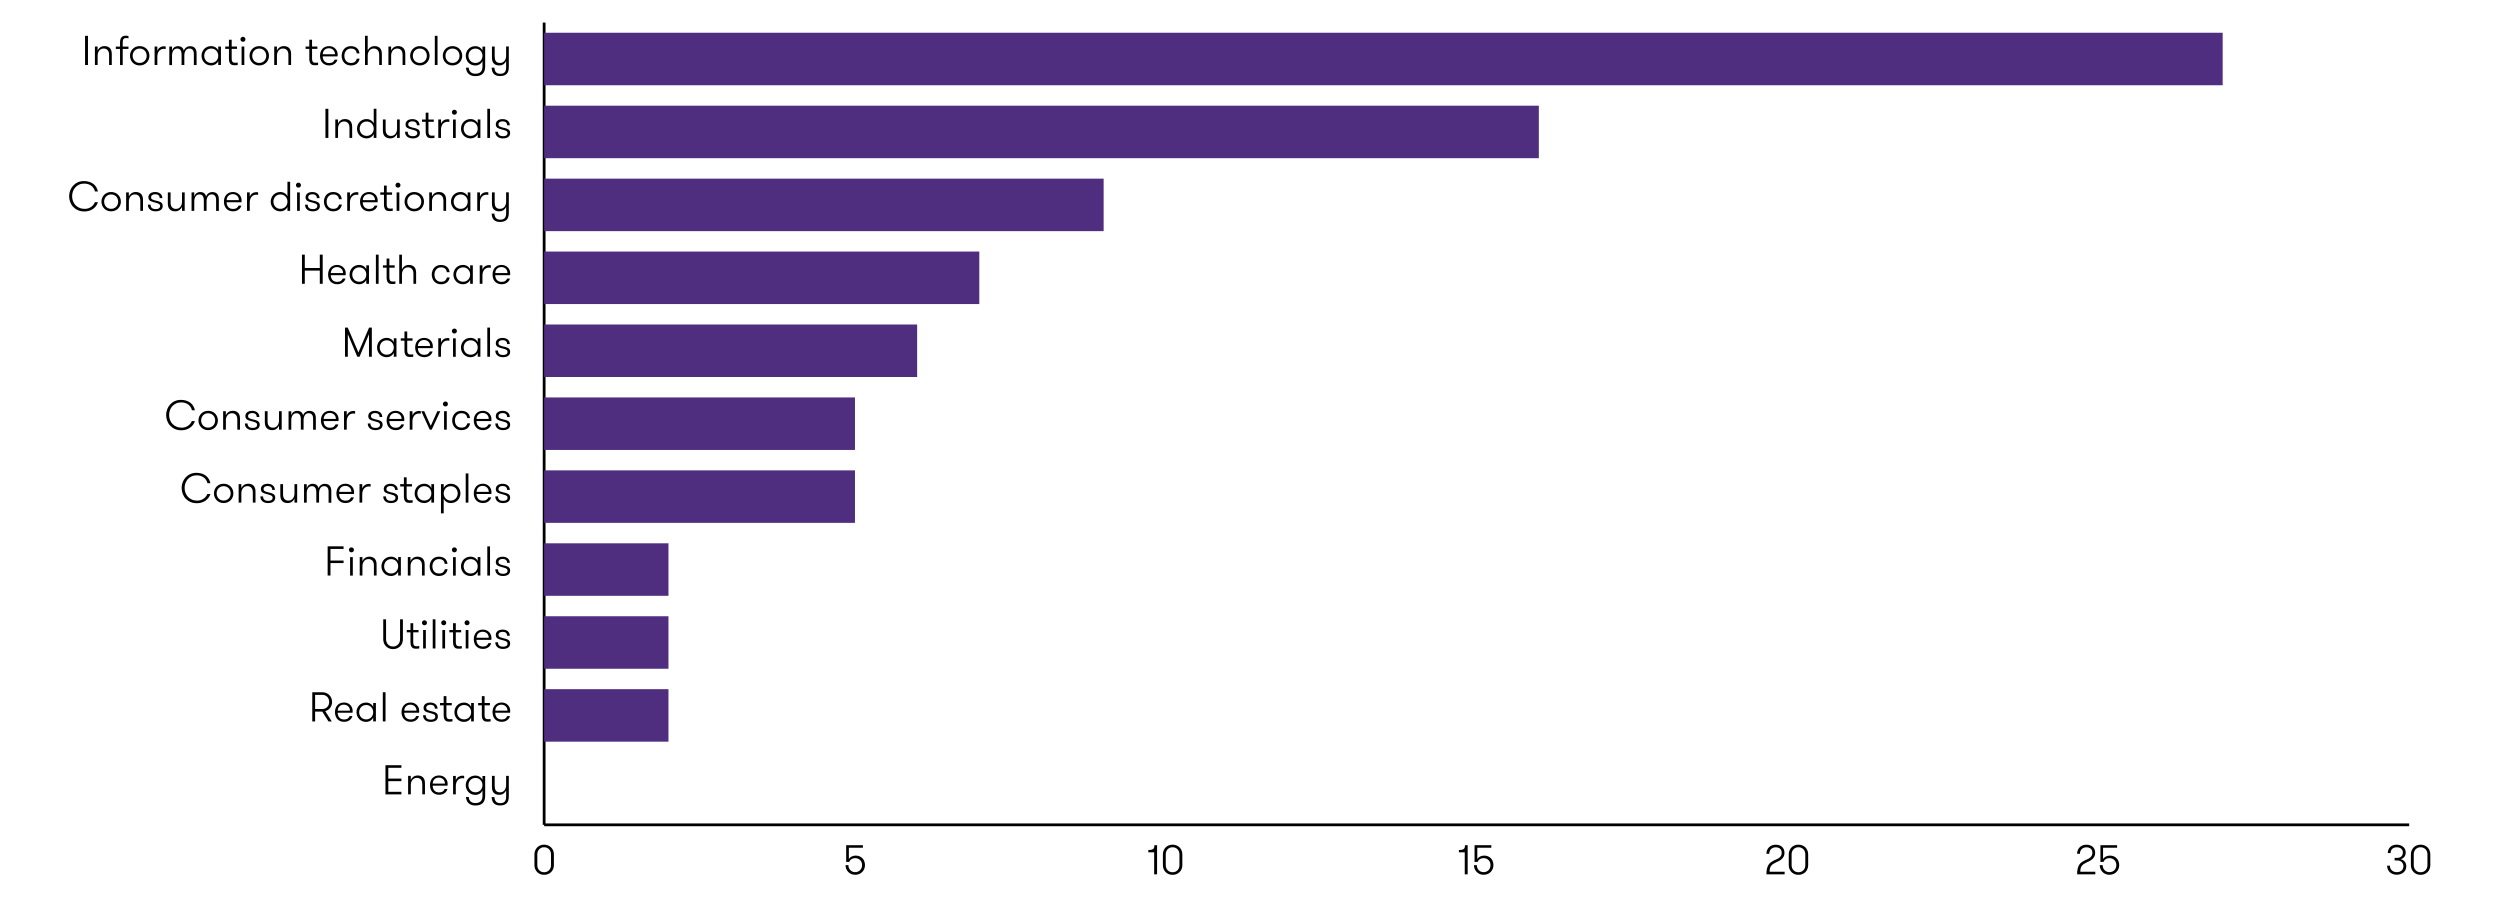 <?xml version="1.0" encoding="UTF-8"?>
<svg id="Layer_1" data-name="Layer 1" xmlns="http://www.w3.org/2000/svg" viewBox="0 0 900 332">
  <defs>
    <style>
      .cls-1 {
        fill: #4f2d7f;
      }

      .cls-2 {
        fill: none;
        stroke: #000;
        stroke-miterlimit: 10;
      }
    </style>
  </defs>
  <g>
    <path d="m192.4,307.56c0-.47.08-.92.25-1.34.17-.42.4-.79.7-1.11.3-.32.66-.57,1.09-.75.43-.19.91-.28,1.44-.28s1.01.09,1.45.28c.44.18.8.43,1.11.75.31.31.54.68.71,1.11.17.43.25.87.25,1.34v3.92c0,.47-.08.92-.25,1.33s-.4.79-.71,1.1c-.31.32-.67.57-1.11.75-.44.19-.92.28-1.45.28s-1.01-.09-1.44-.28c-.43-.18-.79-.43-1.09-.75-.3-.31-.53-.68-.7-1.1s-.25-.86-.25-1.33v-3.92Zm5.96,0c0-.35-.06-.68-.17-.99-.12-.31-.28-.58-.5-.81-.22-.23-.48-.41-.78-.55-.31-.13-.65-.2-1.03-.2s-.72.07-1.02.2c-.3.14-.56.32-.77.55-.21.23-.38.5-.49.81-.12.31-.17.64-.17.99v3.92c0,.35.06.68.17.98.11.31.28.57.49.8.21.23.47.41.77.55.3.13.64.2,1.02.2s.72-.07,1.03-.2c.3-.14.56-.32.78-.55.21-.23.38-.5.5-.8.11-.3.17-.63.17-.98v-3.92Z"/>
    <path d="m304.64,304.26h6v.93h-5.05v4.1c.11-.21.25-.4.43-.56.18-.16.38-.29.6-.4.22-.1.45-.18.7-.24.24-.05.48-.08.71-.08.54,0,1.02.09,1.43.27.41.18.76.43,1.05.74.29.31.5.67.65,1.09.15.42.23.87.23,1.33s-.08.92-.25,1.33c-.17.42-.4.79-.71,1.11-.3.32-.67.57-1.1.76-.43.18-.92.28-1.46.28s-1.01-.09-1.43-.28c-.43-.19-.79-.44-1.1-.76-.31-.32-.54-.69-.7-1.11-.17-.42-.25-.86-.25-1.33h1.03c0,.35.06.68.17.98.11.3.28.57.49.8.22.23.47.41.77.55.3.13.64.2,1.01.2s.72-.07,1.03-.2.57-.32.79-.55c.21-.23.38-.5.5-.8.11-.31.17-.63.17-.98s-.06-.66-.17-.97c-.12-.31-.28-.58-.5-.8-.21-.22-.48-.4-.79-.54-.31-.13-.65-.2-1.03-.2-.51,0-.95.12-1.31.34-.37.23-.65.57-.85,1.02h-1.08v-6.03Z"/>
    <g>
      <path d="m413.4,306c.46,0,.83-.03,1.12-.1.28-.07.5-.17.66-.3.16-.14.26-.31.31-.53.06-.22.08-.49.08-.81h.98v10.5h-1.05v-7.92h-2.1v-.84Z"/>
      <path d="m418.64,307.56c0-.47.08-.92.25-1.34.17-.42.4-.79.7-1.11.3-.32.66-.57,1.09-.75.43-.19.91-.28,1.44-.28s1.01.09,1.45.28c.44.18.8.43,1.11.75.31.31.54.68.71,1.11.17.43.25.87.25,1.34v3.92c0,.47-.08.92-.25,1.33s-.4.79-.71,1.1c-.31.32-.67.57-1.11.75-.44.19-.92.28-1.45.28s-1.01-.09-1.44-.28c-.43-.18-.79-.43-1.09-.75-.3-.31-.53-.68-.7-1.1s-.25-.86-.25-1.33v-3.92Zm5.96,0c0-.35-.06-.68-.17-.99-.12-.31-.28-.58-.5-.81-.22-.23-.48-.41-.78-.55-.31-.13-.65-.2-1.03-.2s-.72.07-1.02.2c-.3.14-.56.32-.77.55-.21.23-.38.5-.49.81-.12.31-.17.64-.17.99v3.92c0,.35.06.68.17.98.11.31.28.57.49.8.21.23.47.41.77.55.3.13.64.2,1.02.2s.72-.07,1.03-.2c.3-.14.56-.32.78-.55.21-.23.38-.5.5-.8.11-.3.17-.63.17-.98v-3.92Z"/>
    </g>
    <g>
      <path d="m525.21,306c.46,0,.83-.03,1.12-.1.28-.07.5-.17.66-.3.16-.14.26-.31.32-.53.06-.22.08-.49.08-.81h.97v10.5h-1.05v-7.92h-2.1v-.84Z"/>
      <path d="m530.88,304.26h6v.93h-5.05v4.1c.11-.21.26-.4.44-.56.18-.16.38-.29.6-.4.22-.1.45-.18.7-.24.25-.05.48-.08.71-.08.54,0,1.02.09,1.43.27.42.18.76.43,1.05.74.29.31.5.67.65,1.09s.22.87.22,1.33-.08.92-.25,1.33c-.17.42-.4.79-.71,1.11-.3.32-.67.57-1.1.76-.43.18-.91.28-1.46.28s-1.01-.09-1.43-.28c-.43-.19-.79-.44-1.1-.76-.3-.32-.54-.69-.71-1.11-.16-.42-.25-.86-.25-1.33h1.03c0,.35.06.68.17.98.11.3.28.57.49.8.21.23.47.41.77.55s.64.2,1,.2.72-.07,1.04-.2.57-.32.79-.55c.21-.23.38-.5.5-.8.11-.31.17-.63.17-.98s-.06-.66-.17-.97c-.12-.31-.28-.58-.5-.8-.21-.22-.48-.4-.79-.54-.31-.13-.65-.2-1.04-.2-.51,0-.95.12-1.31.34-.37.23-.65.57-.85,1.02h-1.08v-6.03Z"/>
    </g>
    <g>
      <path d="m636.12,312.69c.13-.56.32-1.03.58-1.42.26-.38.58-.71.97-.96s.84-.5,1.35-.73c.31-.13.61-.27.9-.41.29-.14.54-.31.76-.51.22-.2.4-.43.53-.7.13-.27.2-.59.2-.97,0-.6-.19-1.08-.57-1.43-.38-.35-.91-.52-1.59-.52-.35,0-.67.05-.95.17-.28.11-.52.27-.73.47s-.36.45-.47.73c-.11.29-.17.61-.17.97h-1.02c0-.49.08-.94.25-1.34s.4-.75.7-1.04.65-.51,1.05-.67c.41-.16.85-.23,1.33-.23s.92.07,1.31.2c.39.14.73.33,1,.58.27.26.49.57.64.94.15.37.22.79.22,1.25,0,.49-.09.92-.29,1.28-.19.36-.43.67-.71.93-.29.26-.6.48-.93.65-.33.18-.65.32-.94.44-.49.23-.89.46-1.21.67s-.58.46-.76.72c-.19.26-.32.56-.4.89s-.11.73-.11,1.18h5.4v.93h-6.55c0-.82.06-1.51.2-2.07Z"/>
      <path d="m643.95,307.56c0-.47.08-.92.25-1.34.17-.42.4-.79.7-1.11.3-.32.67-.57,1.09-.75.43-.19.91-.28,1.44-.28s1.01.09,1.45.28c.43.18.8.43,1.11.75.3.31.54.68.7,1.11.17.43.25.87.25,1.34v3.92c0,.47-.08.92-.25,1.33-.16.42-.4.79-.7,1.1-.31.32-.68.57-1.11.75-.44.19-.92.28-1.45.28s-1.01-.09-1.44-.28c-.43-.18-.79-.43-1.09-.75-.3-.31-.53-.68-.7-1.1s-.25-.86-.25-1.33v-3.92Zm5.96,0c0-.35-.06-.68-.17-.99-.11-.31-.28-.58-.49-.81-.22-.23-.48-.41-.78-.55-.31-.13-.65-.2-1.03-.2s-.72.07-1.02.2c-.3.14-.56.32-.77.55-.21.23-.38.5-.5.81-.12.31-.17.64-.17.99v3.92c0,.35.06.68.17.98.12.31.28.57.5.8.21.23.47.41.77.55.3.13.64.2,1.02.2s.72-.07,1.03-.2c.3-.14.56-.32.78-.55.21-.23.38-.5.49-.8.12-.3.17-.63.17-.98v-3.92Z"/>
    </g>
    <g>
      <path d="m747.97,312.69c.13-.56.32-1.03.58-1.42.26-.38.58-.71.97-.96s.84-.5,1.35-.73c.31-.13.61-.27.9-.41.29-.14.54-.31.76-.51.22-.2.4-.43.53-.7.13-.27.2-.59.2-.97,0-.6-.19-1.08-.57-1.43-.38-.35-.91-.52-1.59-.52-.35,0-.67.05-.95.17-.28.11-.52.27-.73.47s-.36.45-.47.73c-.11.29-.17.61-.17.97h-1.02c0-.49.08-.94.25-1.34s.4-.75.7-1.04.65-.51,1.05-.67c.41-.16.85-.23,1.33-.23s.92.07,1.31.2c.39.14.73.33,1,.58.27.26.49.57.64.94.15.37.22.79.22,1.25,0,.49-.09.92-.29,1.28-.19.36-.43.67-.71.93-.29.26-.6.48-.93.65-.33.18-.65.32-.94.44-.49.23-.89.46-1.21.67s-.58.46-.76.72c-.19.26-.32.56-.4.89s-.11.73-.11,1.18h5.4v.93h-6.55c0-.82.06-1.51.2-2.07Z"/>
      <path d="m756.16,304.26h6v.93h-5.06v4.1c.11-.21.25-.4.44-.56.18-.16.38-.29.6-.4.22-.1.45-.18.7-.24.25-.05.48-.08.71-.08.54,0,1.02.09,1.43.27.42.18.76.43,1.05.74.29.31.5.67.65,1.09.15.42.23.87.23,1.33s-.08.92-.25,1.33c-.17.42-.4.79-.71,1.11-.3.32-.67.57-1.1.76-.43.18-.92.28-1.46.28s-1.01-.09-1.43-.28c-.42-.19-.79-.44-1.09-.76-.3-.32-.54-.69-.71-1.11-.17-.42-.25-.86-.25-1.33h1.04c0,.35.06.68.17.98.12.3.28.57.5.8.21.23.47.41.77.55s.63.2,1,.2.73-.07,1.04-.2.57-.32.79-.55c.21-.23.38-.5.49-.8.12-.31.17-.63.17-.98s-.06-.66-.17-.97c-.11-.31-.28-.58-.49-.8-.22-.22-.48-.4-.79-.54-.31-.13-.66-.2-1.04-.2-.51,0-.95.12-1.31.34-.37.23-.65.57-.85,1.02h-1.08v-6.03Z"/>
    </g>
    <g>
      <path d="m860.36,311.64c0,.36.06.68.19.97s.3.53.52.73c.22.21.48.36.79.47.3.11.64.17,1,.17s.69-.05.98-.16.54-.25.75-.44.36-.41.47-.67.17-.53.17-.82c0-.62-.2-1.13-.59-1.53-.39-.4-.99-.6-1.78-.6h-.79v-.92h.79c.73,0,1.28-.18,1.63-.54.36-.36.54-.83.54-1.39s-.2-1.05-.59-1.38c-.4-.33-.92-.5-1.58-.5-.74,0-1.3.19-1.67.57-.38.38-.56.88-.56,1.5h-1.02c0-.45.08-.86.23-1.23s.37-.69.65-.95c.28-.27.62-.47,1-.62.39-.15.83-.22,1.31-.22s.9.07,1.3.2c.4.14.74.33,1.03.57s.52.54.68.89c.17.35.25.74.25,1.16,0,.62-.16,1.14-.49,1.56-.33.42-.77.7-1.34.84.62.15,1.11.45,1.48.89.37.45.55,1,.55,1.67,0,.45-.08.86-.25,1.24s-.41.7-.72.96c-.31.27-.67.47-1.09.62-.42.15-.88.22-1.37.22s-.93-.08-1.36-.22c-.42-.15-.79-.37-1.1-.65-.31-.28-.55-.63-.74-1.03-.18-.41-.27-.86-.27-1.37h1.02Z"/>
      <path d="m867.92,307.56c0-.47.08-.92.25-1.34.17-.42.4-.79.7-1.11.3-.32.67-.57,1.09-.75.43-.19.91-.28,1.44-.28s1.01.09,1.45.28c.43.18.8.43,1.11.75.3.31.54.68.7,1.11.17.43.25.87.25,1.34v3.92c0,.47-.08.92-.25,1.33-.16.42-.4.79-.7,1.1-.31.32-.68.57-1.11.75-.44.19-.92.28-1.45.28s-1.01-.09-1.44-.28c-.43-.18-.79-.43-1.09-.75-.3-.31-.53-.68-.7-1.1s-.25-.86-.25-1.33v-3.92Zm5.96,0c0-.35-.06-.68-.17-.99-.11-.31-.28-.58-.49-.81-.22-.23-.48-.41-.78-.55-.31-.13-.65-.2-1.03-.2s-.72.07-1.02.2c-.3.14-.56.32-.77.55-.21.23-.38.5-.5.81-.12.31-.17.64-.17.99v3.92c0,.35.06.68.17.98.12.31.28.57.5.8.21.23.47.41.77.55.3.13.64.2,1.02.2s.72-.07,1.03-.2c.3-.14.56-.32.78-.55.21-.23.38-.5.49-.8.12-.3.17-.63.17-.98v-3.92Z"/>
    </g>
  </g>
  <line class="cls-2" x1="195.89" y1="296.94" x2="867.3" y2="296.94"/>
  <line class="cls-2" x1="195.89" y1="296.94" x2="195.89" y2="8.12"/>
  <g>
    <rect class="cls-1" x="195.89" y="11.79" width="604.27" height="18.9"/>
    <rect class="cls-1" x="195.89" y="38.05" width="358.09" height="18.9"/>
    <rect class="cls-1" x="195.89" y="64.31" width="201.42" height="18.9"/>
    <rect class="cls-1" x="195.89" y="90.56" width="156.66" height="18.9"/>
    <rect class="cls-1" x="195.89" y="116.82" width="134.28" height="18.9"/>
    <rect class="cls-1" x="195.89" y="143.08" width="111.9" height="18.9"/>
    <rect class="cls-1" x="195.89" y="169.33" width="111.9" height="18.9"/>
    <rect class="cls-1" x="195.89" y="195.59" width="44.76" height="18.9"/>
    <rect class="cls-1" x="195.89" y="221.85" width="44.76" height="18.9"/>
    <rect class="cls-1" x="195.89" y="248.1" width="44.76" height="18.9"/>
  </g>
  <g>
    <g>
      <path d="m139.79,276.4v3.89h4.71v.93h-4.71v3.83h4.71v.93h-5.73v-10.5h5.73v.93h-4.71Z"/>
      <path d="m146.91,279.32h.98v1.44c.19-.45.5-.83.93-1.13.43-.3.96-.46,1.59-.46.45,0,.84.07,1.18.22.33.14.61.35.82.61.2.25.35.54.44.87.09.33.14.73.14,1.2v3.9h-.97v-3.62c0-.33-.04-.63-.1-.92-.07-.28-.19-.52-.35-.73-.16-.2-.36-.37-.61-.49-.25-.12-.54-.18-.88-.18-.37,0-.69.07-.97.22-.27.14-.5.34-.68.58-.18.24-.31.51-.4.81-.09.3-.13.61-.13.92v3.41h-.98v-6.64Z"/>
      <path d="m155.76,282.86c0,.32.06.63.15.92s.23.55.42.77c.19.22.43.4.72.53s.64.19,1.05.19c.55,0,.98-.12,1.31-.36.32-.24.53-.53.65-.86h.99c-.06.27-.17.53-.33.78-.16.25-.37.47-.62.66-.25.19-.54.34-.88.46-.34.12-.71.17-1.12.17-.56,0-1.05-.09-1.46-.28-.42-.19-.76-.44-1.04-.76-.27-.32-.48-.69-.61-1.12-.14-.42-.2-.87-.2-1.34s.07-.95.22-1.37c.14-.42.36-.79.64-1.1.28-.31.62-.55,1.03-.73.41-.17.87-.26,1.39-.26.43,0,.83.08,1.21.22.38.15.7.36.98.63.27.27.49.58.65.95s.24.75.24,1.17c0,.09,0,.19,0,.31s-.02.25-.04.41h-5.33Zm2.27-2.92c-.66,0-1.19.19-1.6.58s-.62.91-.65,1.58h4.4c0-.33-.06-.63-.17-.89-.11-.26-.26-.49-.46-.67-.2-.18-.42-.33-.68-.43-.26-.11-.54-.16-.84-.16Z"/>
      <path d="m167.1,280.24c-.13-.04-.24-.06-.32-.07s-.19-.02-.31-.02c-.41,0-.76.08-1.06.23-.3.16-.54.36-.74.62-.19.26-.34.56-.44.91-.09.34-.14.71-.14,1.1v2.96h-.98v-6.64h.98v1.56c.2-.54.52-.95.95-1.23.44-.28.91-.42,1.42-.42.12,0,.23,0,.35.02.11.02.2.04.29.08v.9Z"/>
      <path d="m174.66,286.48c0,.63-.08,1.17-.24,1.61-.16.45-.4.81-.71,1.09s-.69.48-1.12.61-.94.19-1.48.19c-.58,0-1.08-.08-1.49-.25s-.76-.4-1.03-.67c-.27-.28-.47-.61-.61-.98-.14-.37-.21-.75-.23-1.15h.99c.02.29.08.56.17.82.1.26.24.49.43.69s.43.36.72.48c.29.12.64.18,1.05.18s.76-.05,1.08-.14c.32-.09.59-.25.81-.45.22-.21.39-.47.51-.8s.18-.73.18-1.21v-1.92c-.22.48-.56.86-1.02,1.15-.46.29-.98.43-1.56.43-.51,0-.98-.09-1.4-.28-.43-.19-.79-.44-1.09-.76-.3-.32-.53-.69-.7-1.12s-.25-.87-.25-1.34.08-.92.25-1.33.4-.79.7-1.1c.3-.31.66-.56,1.09-.75.42-.18.89-.28,1.4-.28.58,0,1.1.14,1.56.42.46.28.8.66,1.02,1.14v-1.41h.97v7.15Zm-3.51-6.42c-.38,0-.73.07-1.04.21-.31.14-.57.33-.79.56-.22.24-.38.51-.5.82-.12.31-.18.64-.18.99s.06.68.18,1c.12.31.29.59.5.82.21.24.48.42.79.56.31.14.65.21,1.04.21s.74-.07,1.05-.21c.31-.14.58-.33.8-.56.22-.23.39-.51.51-.82.12-.32.18-.65.18-1s-.06-.68-.18-.99c-.12-.31-.29-.58-.51-.82-.22-.23-.49-.42-.8-.56-.31-.14-.66-.21-1.05-.21Z"/>
      <path d="m180.09,289.97c-2.01,0-3.04-1.01-3.09-3.03h.99c.04.72.23,1.27.57,1.64.34.37.85.55,1.54.55.34,0,.64-.04.9-.12s.48-.21.66-.41c.18-.19.32-.43.41-.73.09-.3.14-.67.14-1.12v-2.22c-.19.45-.5.83-.92,1.14-.42.31-.95.46-1.58.46-.5,0-.91-.07-1.22-.21s-.59-.34-.82-.6c-.21-.25-.36-.54-.44-.88s-.13-.77-.13-1.3v-3.82h.99v3.54c0,.36.03.69.09.98.06.29.17.54.31.75s.35.36.59.48.56.17.94.17.69-.07.96-.22c.27-.14.5-.34.68-.58.18-.24.31-.51.4-.81s.14-.6.14-.92v-3.4h.97v7.42c0,1.14-.26,1.96-.79,2.47-.53.5-1.3.76-2.32.76Z"/>
    </g>
    <g>
      <path d="m112.42,249.21h3.61c.53,0,1.01.09,1.45.28.44.19.8.44,1.11.76s.54.69.71,1.11c.17.42.25.87.25,1.34,0,.39-.06.76-.17,1.11-.11.35-.28.67-.49.97s-.47.55-.77.76c-.31.22-.65.37-1.03.47l2.35,3.71h-1.19l-2.23-3.54h-2.58v3.54h-1.02v-10.5Zm3.61,6.03c.38,0,.72-.07,1.03-.2.3-.13.56-.32.78-.55.21-.23.38-.5.5-.81.11-.31.17-.63.17-.98s-.06-.67-.17-.98c-.12-.31-.28-.58-.5-.82-.22-.23-.48-.42-.78-.55-.31-.14-.65-.2-1.03-.2h-2.59v5.1h2.59Z"/>
      <path d="m121.56,256.6c0,.32.06.63.15.92s.23.55.42.77c.19.22.43.4.72.53s.64.19,1.05.19c.55,0,.98-.12,1.31-.36.32-.24.53-.53.65-.86h.99c-.06.27-.17.53-.33.78-.16.25-.37.47-.62.66-.25.19-.54.34-.88.46-.34.12-.71.17-1.12.17-.56,0-1.05-.09-1.46-.28-.42-.19-.76-.44-1.04-.76-.27-.32-.48-.69-.61-1.12-.14-.42-.2-.87-.2-1.34s.07-.95.22-1.37c.14-.42.36-.79.64-1.1.28-.31.62-.55,1.03-.73.41-.17.87-.26,1.39-.26.43,0,.83.08,1.21.22.38.15.7.36.98.63.27.27.49.58.65.95s.24.75.24,1.17c0,.09,0,.19,0,.31s-.02.25-.04.41h-5.33Zm2.27-2.92c-.66,0-1.19.19-1.6.58s-.62.91-.65,1.58h4.4c0-.33-.06-.63-.17-.89-.11-.26-.26-.49-.46-.67-.2-.18-.42-.33-.68-.43-.26-.11-.54-.16-.84-.16Z"/>
      <path d="m135.32,253.07v6.64h-.97v-1.39c-.22.47-.56.85-1.02,1.13-.46.29-.98.43-1.56.43-.51,0-.98-.09-1.4-.28-.43-.19-.79-.44-1.09-.76-.3-.32-.53-.69-.7-1.11-.17-.42-.25-.86-.25-1.33s.08-.92.25-1.34.4-.79.7-1.11c.3-.31.66-.56,1.09-.75.42-.18.89-.28,1.4-.28.58,0,1.1.14,1.56.42.46.28.8.66,1.02,1.14v-1.41h.97Zm-3.51,5.91c.39,0,.74-.07,1.05-.21.31-.14.58-.33.8-.56.22-.23.39-.51.51-.82.12-.31.18-.64.18-.99s-.06-.68-.18-1-.29-.59-.51-.83c-.22-.23-.49-.42-.8-.56-.31-.14-.66-.21-1.05-.21s-.73.07-1.04.21c-.31.14-.57.33-.79.56-.22.24-.38.51-.5.83-.12.32-.18.65-.18,1s.06.68.18.99c.12.31.29.58.5.82.21.24.48.42.79.56.31.14.65.21,1.04.21Z"/>
      <path d="m137.81,249.21h.98v10.5h-.98v-10.5Z"/>
      <path d="m145.52,256.6c0,.32.06.63.15.92s.23.55.42.77c.19.22.43.4.72.53s.64.19,1.05.19c.55,0,.98-.12,1.31-.36.32-.24.53-.53.65-.86h.99c-.06.27-.17.53-.33.78-.16.25-.37.47-.62.66-.25.19-.54.34-.88.46-.34.12-.71.17-1.12.17-.56,0-1.05-.09-1.46-.28-.42-.19-.76-.44-1.04-.76-.27-.32-.48-.69-.61-1.12-.14-.42-.2-.87-.2-1.34s.07-.95.22-1.37c.14-.42.36-.79.64-1.1.28-.31.62-.55,1.03-.73.41-.17.87-.26,1.39-.26.43,0,.83.08,1.21.22.38.15.7.36.98.63.27.27.49.58.65.95s.24.75.24,1.17c0,.09,0,.19,0,.31s-.02.25-.04.41h-5.33Zm2.27-2.92c-.66,0-1.19.19-1.6.58s-.62.91-.65,1.58h4.4c0-.33-.06-.63-.17-.89-.11-.26-.26-.49-.46-.67-.2-.18-.42-.33-.68-.43-.26-.11-.54-.16-.84-.16Z"/>
      <path d="m155.48,256.08c.27.07.54.14.79.22.26.07.49.18.7.31.2.13.37.31.49.51.12.21.18.47.18.8,0,.64-.23,1.12-.7,1.46-.47.33-1.09.5-1.87.5-.38,0-.74-.05-1.07-.14s-.63-.24-.88-.44-.45-.45-.6-.75c-.15-.3-.22-.66-.22-1.08h.96c0,.3.05.55.14.75.09.2.22.37.39.5s.36.22.59.28c.23.05.47.08.73.08.5,0,.89-.1,1.17-.29.28-.19.42-.47.42-.84,0-.22-.05-.4-.17-.53-.11-.13-.26-.24-.46-.33-.19-.09-.42-.17-.69-.24-.27-.07-.56-.15-.88-.24-.27-.07-.53-.14-.77-.22s-.46-.18-.65-.31-.33-.29-.44-.5-.16-.46-.16-.77.06-.58.19-.82c.12-.23.3-.43.52-.59.22-.16.48-.28.78-.36s.62-.12.98-.12.7.05,1.01.15c.32.1.59.25.82.43.23.19.41.42.54.7.13.28.19.58.19.92h-.96c0-.46-.14-.81-.43-1.05-.28-.24-.68-.36-1.19-.36-.44,0-.8.1-1.07.29-.28.19-.41.47-.41.82,0,.2.04.36.13.49.09.12.22.23.39.31.17.09.38.16.63.23s.54.14.85.23Z"/>
      <path d="m162.87,259.71c-.13.02-.3.04-.51.06-.21.02-.42.03-.61.03-.22,0-.45-.02-.68-.06-.24-.04-.45-.14-.65-.29-.2-.15-.37-.39-.5-.7-.13-.31-.2-.73-.2-1.26v-3.58h-1.33v-.84h1.33v-2.46h.99v2.46h1.92v.84h-1.92v3.39c0,.36.03.65.09.86s.15.37.26.48c.11.11.24.18.39.22s.31.05.5.05c.14,0,.3,0,.48-.02.18-.02.33-.03.45-.05v.88Z"/>
      <path d="m170.58,253.07v6.64h-.97v-1.39c-.22.47-.56.85-1.02,1.13-.46.29-.98.43-1.56.43-.51,0-.98-.09-1.4-.28-.43-.19-.79-.44-1.09-.76-.3-.32-.53-.69-.7-1.11-.17-.42-.25-.86-.25-1.33s.08-.92.25-1.34.4-.79.7-1.11c.3-.31.66-.56,1.09-.75.42-.18.89-.28,1.4-.28.58,0,1.1.14,1.56.42.46.28.8.66,1.02,1.14v-1.41h.97Zm-3.51,5.91c.39,0,.74-.07,1.05-.21.31-.14.58-.33.8-.56.22-.23.39-.51.51-.82.12-.31.18-.64.18-.99s-.06-.68-.18-1-.29-.59-.51-.83c-.22-.23-.49-.42-.8-.56-.31-.14-.66-.21-1.05-.21s-.73.07-1.04.21c-.31.14-.57.33-.79.56-.22.24-.38.51-.5.83-.12.32-.18.65-.18,1s.06.68.18.99c.12.31.29.58.5.82.21.24.48.42.79.56.31.14.65.21,1.04.21Z"/>
      <path d="m176.61,259.71c-.13.02-.3.04-.51.06-.21.02-.42.03-.61.03-.22,0-.45-.02-.68-.06-.24-.04-.45-.14-.65-.29-.2-.15-.37-.39-.5-.7-.13-.31-.2-.73-.2-1.26v-3.58h-1.33v-.84h1.33v-2.46h.99v2.46h1.92v.84h-1.92v3.39c0,.36.03.65.09.86s.15.37.26.48c.11.11.24.18.39.22s.31.05.5.05c.14,0,.3,0,.48-.02.18-.02.33-.03.45-.05v.88Z"/>
      <path d="m178.28,256.6c0,.32.06.63.15.92s.23.55.42.77c.19.22.43.4.72.53s.64.19,1.05.19c.55,0,.98-.12,1.31-.36.32-.24.53-.53.65-.86h.99c-.06.27-.17.53-.33.78-.16.25-.37.47-.62.66-.25.19-.54.34-.88.46-.34.12-.71.17-1.12.17-.56,0-1.05-.09-1.46-.28-.42-.19-.76-.44-1.04-.76-.27-.32-.48-.69-.61-1.12-.14-.42-.2-.87-.2-1.34s.07-.95.22-1.37c.14-.42.36-.79.64-1.1.28-.31.62-.55,1.03-.73.41-.17.87-.26,1.39-.26.43,0,.83.08,1.21.22.38.15.7.36.98.63.27.27.49.58.65.95s.24.75.24,1.17c0,.09,0,.19,0,.31s-.02.25-.04.41h-5.33Zm2.27-2.92c-.66,0-1.19.19-1.6.58s-.62.91-.65,1.58h4.4c0-.33-.06-.63-.17-.89-.11-.26-.26-.49-.46-.67-.2-.18-.42-.33-.68-.43-.26-.11-.54-.16-.84-.16Z"/>
    </g>
    <g>
      <path d="m137.96,222.95h1.02v7.2c0,.35.06.68.18,1,.12.32.29.59.5.83.21.24.48.42.79.56.31.14.65.21,1.04.21s.74-.07,1.05-.21c.31-.14.58-.33.79-.56.22-.23.39-.51.51-.83.12-.31.18-.65.18-1v-7.2h1.02v7.2c0,.48-.08.93-.25,1.36s-.41.8-.71,1.12c-.31.32-.68.58-1.12.77-.44.19-.93.28-1.47.28s-1.01-.09-1.45-.28c-.44-.19-.81-.45-1.12-.77-.31-.32-.55-.69-.71-1.12-.16-.42-.25-.88-.25-1.36v-7.2Z"/>
      <path d="m150.92,233.45c-.13.02-.3.04-.51.06-.21.02-.42.03-.61.03-.22,0-.45-.02-.68-.06-.24-.04-.45-.14-.65-.29-.2-.15-.37-.39-.5-.7-.13-.31-.2-.73-.2-1.26v-3.58h-1.33v-.84h1.33v-2.46h.99v2.46h1.92v.84h-1.92v3.39c0,.36.03.65.09.86s.15.37.26.48c.11.11.24.18.39.22s.31.05.5.05c.14,0,.3,0,.48-.02.18-.02.33-.03.45-.05v.88Z"/>
      <path d="m151.91,224.21c0-.26.08-.48.26-.65.17-.17.38-.26.63-.26s.48.09.65.26.26.39.26.65-.09.46-.26.63c-.17.17-.39.25-.65.25s-.46-.08-.63-.25c-.17-.17-.26-.38-.26-.63Zm.41,2.6h.98v6.64h-.98v-6.64Z"/>
      <path d="m155.78,222.95h.98v10.5h-.98v-10.5Z"/>
      <path d="m158.84,224.21c0-.26.08-.48.26-.65.17-.17.38-.26.63-.26s.48.09.65.26.26.39.26.65-.09.46-.26.63c-.17.17-.39.25-.65.25s-.46-.08-.63-.25c-.17-.17-.26-.38-.26-.63Zm.41,2.6h.98v6.64h-.98v-6.64Z"/>
      <path d="m166.25,233.45c-.13.02-.3.04-.51.06-.21.02-.42.03-.61.03-.22,0-.45-.02-.68-.06-.24-.04-.45-.14-.65-.29-.2-.15-.37-.39-.5-.7-.13-.31-.2-.73-.2-1.26v-3.58h-1.33v-.84h1.33v-2.46h.99v2.46h1.92v.84h-1.92v3.39c0,.36.03.65.09.86s.15.37.26.48c.11.11.24.18.39.22s.31.05.5.05c.14,0,.3,0,.48-.02.18-.02.33-.03.45-.05v.88Z"/>
      <path d="m167.24,224.21c0-.26.08-.48.26-.65.17-.17.38-.26.63-.26s.48.09.65.26.26.39.26.65-.09.46-.26.63c-.17.17-.39.25-.65.25s-.46-.08-.63-.25c-.17-.17-.26-.38-.26-.63Zm.41,2.6h.98v6.64h-.98v-6.64Z"/>
      <path d="m171.53,230.35c0,.32.06.63.15.92s.23.55.42.77c.19.22.43.4.72.53s.64.19,1.05.19c.55,0,.98-.12,1.31-.36.32-.24.53-.53.65-.86h.99c-.06.27-.17.53-.33.78-.16.25-.37.47-.62.66-.25.19-.54.34-.88.46-.34.12-.71.17-1.12.17-.56,0-1.05-.09-1.46-.28-.42-.19-.76-.44-1.04-.76-.27-.32-.48-.69-.61-1.12-.14-.42-.2-.87-.2-1.34s.07-.95.22-1.37c.14-.42.36-.79.64-1.1.28-.31.62-.55,1.03-.73.41-.17.87-.26,1.39-.26.43,0,.83.08,1.21.22.38.15.7.36.98.63.27.27.49.58.65.95s.24.75.24,1.17c0,.09,0,.19,0,.31s-.02.25-.04.41h-5.33Zm2.27-2.92c-.66,0-1.19.19-1.6.58s-.62.91-.65,1.58h4.4c0-.33-.06-.63-.17-.89-.11-.26-.26-.49-.46-.67-.2-.18-.42-.33-.68-.43-.26-.11-.54-.16-.84-.16Z"/>
      <path d="m181.49,229.82c.27.07.54.14.79.22.26.07.49.18.7.31.2.13.37.31.49.51.12.21.18.47.18.8,0,.64-.23,1.12-.7,1.46-.47.33-1.09.5-1.87.5-.38,0-.74-.05-1.07-.14s-.63-.24-.88-.44-.45-.45-.6-.75c-.15-.3-.22-.66-.22-1.08h.96c0,.3.05.55.14.75.09.2.22.37.39.5s.36.22.59.28c.23.05.47.08.73.08.5,0,.89-.1,1.17-.29.28-.19.42-.47.42-.84,0-.22-.05-.4-.17-.53-.11-.13-.26-.24-.46-.33-.19-.09-.42-.17-.69-.24-.27-.07-.56-.15-.88-.24-.27-.07-.53-.14-.77-.22s-.46-.18-.65-.31-.33-.29-.44-.5-.16-.46-.16-.77.06-.58.19-.82c.12-.23.3-.43.52-.59.22-.16.48-.28.78-.36s.62-.12.98-.12.7.05,1.01.15c.32.1.59.25.82.43.23.19.41.42.54.7.13.28.19.58.19.92h-.96c0-.46-.14-.81-.43-1.05-.28-.24-.68-.36-1.19-.36-.44,0-.8.1-1.07.29-.28.19-.41.47-.41.82,0,.2.04.36.13.49.09.12.22.23.39.31.17.09.38.16.63.23s.54.14.85.23Z"/>
    </g>
    <g>
      <path d="m118.97,197.63v4.15h4.71v.93h-4.71v4.48h-1.02v-10.5h5.73v.93h-4.71Z"/>
      <path d="m125.62,197.96c0-.26.08-.48.26-.65.17-.17.38-.26.63-.26s.48.09.65.26c.17.18.26.39.26.65s-.09.46-.26.63-.39.25-.65.25-.46-.08-.63-.25c-.17-.17-.26-.38-.26-.63Zm.41,2.6h.98v6.65h-.98v-6.65Z"/>
      <path d="m129.49,200.55h.98v1.44c.19-.45.5-.83.93-1.13s.96-.46,1.59-.46c.45,0,.84.07,1.18.22.33.15.61.35.82.61.2.25.35.54.44.87.09.33.14.73.14,1.2v3.9h-.97v-3.62c0-.33-.04-.63-.1-.91-.07-.28-.19-.52-.35-.73-.16-.21-.36-.37-.61-.49-.25-.12-.54-.18-.88-.18-.37,0-.69.07-.97.22s-.5.34-.68.58c-.18.24-.31.51-.4.81-.09.3-.13.6-.13.92v3.4h-.98v-6.65Z"/>
      <path d="m144.31,200.55v6.65h-.97v-1.4c-.22.47-.56.85-1.02,1.13-.46.29-.98.43-1.56.43-.51,0-.98-.09-1.4-.28-.43-.19-.79-.44-1.09-.76-.3-.32-.53-.69-.7-1.11s-.25-.86-.25-1.33.08-.92.25-1.34c.17-.42.4-.79.7-1.11.3-.31.66-.56,1.09-.75.42-.19.89-.28,1.4-.28.58,0,1.1.14,1.56.42.46.28.8.66,1.02,1.14v-1.41h.97Zm-3.51,5.91c.39,0,.74-.07,1.05-.21s.58-.33.8-.56c.22-.23.39-.51.51-.82.12-.31.18-.64.18-.99s-.06-.68-.18-1-.29-.59-.51-.83c-.22-.23-.49-.42-.8-.56-.31-.14-.66-.21-1.05-.21s-.73.07-1.04.21c-.31.14-.57.33-.79.56-.22.24-.38.51-.5.83-.12.31-.18.65-.18,1s.06.68.18.99c.12.31.29.58.5.82.21.23.48.42.79.56s.65.21,1.04.21Z"/>
      <path d="m146.8,200.55h.98v1.44c.19-.45.5-.83.93-1.13s.96-.46,1.59-.46c.45,0,.84.07,1.18.22.33.15.61.35.82.61.2.25.35.54.44.87.09.33.14.73.14,1.2v3.9h-.97v-3.62c0-.33-.04-.63-.1-.91-.07-.28-.19-.52-.35-.73-.16-.21-.36-.37-.61-.49-.25-.12-.54-.18-.88-.18-.37,0-.69.07-.97.22s-.5.34-.68.58c-.18.24-.31.51-.4.81-.09.3-.13.6-.13.92v3.4h-.98v-6.65Z"/>
      <path d="m160.11,202.98c-.03-.23-.09-.45-.18-.66s-.22-.39-.38-.55c-.16-.16-.38-.28-.63-.37s-.56-.13-.92-.13c-.39,0-.73.07-1.02.22s-.53.34-.73.58c-.19.24-.34.52-.44.82-.1.31-.15.64-.15.98s.05.68.14.99c.1.31.24.58.44.82.2.24.45.43.74.57s.65.21,1.06.21c.65,0,1.13-.15,1.46-.44.32-.29.53-.66.65-1.11h.98c-.05.34-.15.66-.31.96-.16.3-.36.56-.62.78-.25.22-.57.39-.94.52-.37.12-.79.19-1.27.19-.54,0-1.02-.1-1.43-.29s-.76-.45-1.03-.77c-.28-.32-.49-.69-.63-1.12-.15-.42-.22-.86-.22-1.31s.07-.88.22-1.3c.14-.42.35-.79.63-1.11.27-.32.62-.58,1.03-.77.42-.19.89-.29,1.43-.29s.98.08,1.37.23c.38.15.69.35.94.59.25.25.44.52.56.83.12.31.2.62.23.95h-.98Z"/>
      <path d="m162.68,197.96c0-.26.08-.48.26-.65.17-.17.38-.26.63-.26s.48.09.65.26c.17.18.26.39.26.65s-.09.46-.26.63-.39.25-.65.25-.46-.08-.63-.25c-.17-.17-.26-.38-.26-.63Zm.41,2.6h.98v6.65h-.98v-6.65Z"/>
      <path d="m172.94,200.55v6.65h-.97v-1.4c-.22.47-.56.85-1.02,1.13-.46.29-.98.43-1.56.43-.51,0-.98-.09-1.4-.28-.43-.19-.79-.44-1.09-.76-.3-.32-.53-.69-.7-1.11s-.25-.86-.25-1.33.08-.92.25-1.34c.17-.42.4-.79.7-1.11.3-.31.66-.56,1.09-.75.42-.19.89-.28,1.4-.28.58,0,1.1.14,1.56.42.46.28.8.66,1.02,1.14v-1.41h.97Zm-3.51,5.91c.39,0,.74-.07,1.05-.21s.58-.33.8-.56c.22-.23.39-.51.51-.82.12-.31.18-.64.18-.99s-.06-.68-.18-1-.29-.59-.51-.83c-.22-.23-.49-.42-.8-.56-.31-.14-.66-.21-1.05-.21s-.73.07-1.04.21c-.31.14-.57.33-.79.56-.22.24-.38.51-.5.83-.12.31-.18.65-.18,1s.06.68.18.99c.12.31.29.58.5.82.21.23.48.42.79.56s.65.21,1.04.21Z"/>
      <path d="m175.43,196.7h.98v10.5h-.98v-10.5Z"/>
      <path d="m181.49,203.57c.27.07.54.14.79.22.26.08.49.18.7.31.2.14.37.31.49.51.12.21.18.47.18.8,0,.64-.23,1.12-.7,1.46-.47.33-1.09.5-1.87.5-.38,0-.74-.05-1.07-.14s-.63-.24-.88-.44-.45-.45-.6-.75c-.15-.3-.22-.66-.22-1.08h.96c0,.3.05.55.14.75.09.2.22.37.39.5s.36.22.59.28c.23.06.47.08.73.08.5,0,.89-.09,1.17-.29.28-.19.42-.47.42-.84,0-.22-.05-.4-.17-.52-.11-.13-.26-.24-.46-.33-.19-.09-.42-.17-.69-.24-.27-.07-.56-.15-.88-.24-.27-.07-.53-.15-.77-.23s-.46-.19-.65-.31-.33-.29-.44-.5c-.1-.2-.16-.45-.16-.76s.06-.58.19-.82c.12-.23.3-.43.52-.59.22-.16.48-.28.78-.36s.62-.12.98-.12.7.05,1.01.15c.32.1.59.25.82.44.23.19.41.42.54.7.13.28.19.58.19.92h-.96c0-.46-.14-.81-.43-1.05-.28-.24-.68-.36-1.19-.36-.44,0-.8.1-1.07.29-.28.19-.41.47-.41.82,0,.2.04.36.13.49.09.12.22.23.39.31s.38.16.63.23.54.14.85.23Z"/>
    </g>
    <g>
      <path d="m75.74,177.85c-.14.47-.36.91-.65,1.31-.29.4-.65.75-1.07,1.05s-.9.53-1.42.7c-.53.17-1.1.25-1.71.25-.86,0-1.63-.15-2.3-.44-.67-.29-1.25-.7-1.73-1.2s-.84-1.09-1.09-1.75-.38-1.36-.38-2.1.12-1.39.37-2.05c.24-.65.59-1.23,1.05-1.74.46-.5,1.01-.91,1.67-1.21.65-.3,1.39-.46,2.21-.46.74,0,1.4.1,1.98.29.58.2,1.08.46,1.5.79.42.34.76.73,1.02,1.19.26.46.44.96.56,1.48h-1.06c-.1-.4-.26-.77-.47-1.12-.21-.34-.48-.65-.8-.9-.33-.25-.71-.46-1.14-.6-.44-.14-.92-.22-1.46-.22-.69,0-1.31.12-1.85.38s-1,.58-1.37,1-.66.9-.85,1.45c-.19.54-.29,1.11-.29,1.7,0,.62.1,1.21.31,1.76.21.55.5,1.03.89,1.45s.87.75,1.43.99c.56.25,1.21.37,1.93.37.41,0,.81-.06,1.19-.18.39-.12.74-.29,1.05-.5s.59-.46.83-.75c.24-.29.42-.61.54-.96h1.12Z"/>
      <path d="m80.5,181.1c-.53,0-1.01-.09-1.43-.28-.42-.19-.79-.44-1.09-.76-.31-.32-.54-.69-.71-1.11s-.25-.86-.25-1.33.08-.92.25-1.34c.17-.42.4-.79.71-1.11.3-.31.67-.56,1.09-.75s.9-.28,1.43-.28,1.01.09,1.45.28c.44.19.81.44,1.11.75.3.31.54.69.71,1.11.17.43.25.87.25,1.34s-.08.92-.25,1.33-.4.79-.71,1.11c-.31.32-.68.57-1.11.76-.43.18-.92.28-1.45.28Zm0-.9c.39,0,.74-.07,1.05-.21s.58-.33.8-.56c.22-.23.39-.51.51-.82.12-.31.18-.64.18-.99s-.06-.68-.18-1-.29-.59-.51-.83c-.22-.23-.49-.42-.8-.56-.31-.14-.66-.21-1.05-.21s-.73.07-1.04.21c-.31.14-.57.33-.79.56-.22.24-.38.51-.5.83-.12.31-.18.65-.18,1s.06.68.18.99c.12.31.29.58.5.82.21.23.48.42.79.56s.65.21,1.04.21Z"/>
      <path d="m85.9,174.29h.98v1.44c.19-.45.5-.83.93-1.13s.96-.46,1.59-.46c.45,0,.84.07,1.18.22.33.15.61.35.82.61.2.25.35.54.44.87.09.33.14.73.14,1.2v3.9h-.97v-3.62c0-.33-.04-.63-.1-.91-.07-.28-.19-.52-.35-.73-.16-.21-.36-.37-.61-.49-.25-.12-.54-.18-.88-.18-.37,0-.69.07-.97.22s-.5.34-.68.58c-.18.24-.31.51-.4.81-.09.3-.13.6-.13.92v3.4h-.98v-6.65Z"/>
      <path d="m96.92,177.31c.27.07.54.14.79.22.26.08.49.18.7.31.2.14.37.31.49.51.12.21.18.47.18.8,0,.64-.23,1.12-.7,1.46-.47.33-1.09.5-1.87.5-.38,0-.74-.05-1.07-.14s-.63-.24-.88-.44-.45-.45-.6-.75c-.15-.3-.22-.66-.22-1.08h.96c0,.3.05.55.14.75.09.2.22.37.39.5s.36.22.59.28c.23.06.47.08.73.08.5,0,.89-.09,1.17-.29.28-.19.42-.47.42-.84,0-.22-.05-.4-.17-.52-.11-.13-.26-.24-.46-.33-.19-.09-.42-.17-.69-.24-.27-.07-.56-.15-.88-.24-.27-.07-.53-.15-.77-.23s-.46-.19-.65-.31-.33-.29-.44-.5c-.1-.2-.16-.45-.16-.76s.06-.58.19-.82c.12-.23.3-.43.52-.59.22-.16.48-.28.78-.36s.62-.12.98-.12.7.05,1.01.15c.32.1.59.25.82.44.23.19.41.42.54.7.13.28.19.58.19.92h-.96c0-.46-.14-.81-.43-1.05-.28-.24-.68-.36-1.19-.36-.44,0-.8.1-1.07.29-.28.19-.41.47-.41.82,0,.2.04.36.13.49.09.12.22.23.39.31s.38.16.63.23.54.14.85.23Z"/>
      <path d="m106.98,174.29v6.65h-.97v-1.44c-.19.45-.5.83-.93,1.14-.43.31-.96.46-1.59.46-.45,0-.84-.08-1.18-.23s-.61-.35-.82-.61c-.2-.25-.35-.54-.44-.87-.1-.33-.14-.73-.14-1.2v-3.9h.99v3.62c0,.33.04.63.1.91.07.28.18.52.34.73.15.21.35.37.59.49.24.12.53.18.89.18.37,0,.69-.07.97-.22.27-.15.5-.34.68-.58.18-.24.31-.51.4-.81.09-.3.14-.6.14-.92v-3.4h.97Z"/>
      <path d="m118.29,180.94v-3.92c0-.7-.15-1.21-.44-1.53-.29-.32-.67-.48-1.14-.48-.59,0-1.05.23-1.37.7-.32.47-.48,1.09-.48,1.85v3.38h-.99v-3.73c0-.41-.04-.75-.12-1.04-.08-.28-.19-.5-.33-.67-.14-.17-.31-.29-.5-.37s-.4-.11-.63-.11c-.58,0-1.04.23-1.37.7-.33.47-.49,1.09-.49,1.85v3.38h-.98v-6.65h.98v1.46c.06-.21.15-.41.27-.61.12-.2.27-.37.45-.51.18-.14.38-.26.62-.35.23-.09.48-.13.75-.13.62,0,1.11.14,1.46.43.35.29.59.69.7,1.22.06-.22.16-.43.29-.63.14-.2.3-.38.5-.52.19-.15.41-.27.65-.36.24-.09.5-.13.8-.13.78,0,1.37.22,1.76.67s.59,1.09.59,1.94v4.19h-.99Z"/>
      <path d="m122.08,177.83c0,.32.06.63.15.92.09.3.23.55.42.77.19.22.43.4.72.53s.64.19,1.05.19c.55,0,.98-.12,1.31-.36.32-.24.53-.53.65-.85h.99c-.06.27-.17.53-.33.78-.16.25-.37.47-.62.66s-.54.34-.88.46c-.34.11-.71.17-1.12.17-.56,0-1.05-.09-1.46-.28-.42-.19-.76-.44-1.04-.76-.27-.32-.48-.69-.61-1.12-.14-.43-.2-.87-.2-1.34s.07-.95.22-1.37c.14-.42.36-.79.64-1.1.28-.31.62-.55,1.03-.73.41-.17.87-.26,1.39-.26.43,0,.83.07,1.21.23.38.15.7.36.98.63.27.27.49.58.65.94.16.36.24.75.24,1.17,0,.09,0,.19,0,.31,0,.12-.02.25-.04.41h-5.33Zm2.27-2.92c-.66,0-1.19.19-1.6.58-.4.39-.62.91-.65,1.58h4.4c0-.33-.06-.63-.17-.89-.11-.26-.26-.49-.46-.67-.2-.19-.42-.33-.68-.44-.26-.1-.54-.16-.84-.16Z"/>
      <path d="m133.42,175.21c-.13-.04-.24-.06-.32-.08-.08,0-.19-.01-.31-.01-.41,0-.76.08-1.06.23-.3.16-.54.36-.74.62-.19.26-.34.56-.44.91-.09.35-.14.71-.14,1.1v2.96h-.98v-6.65h.98v1.56c.2-.54.52-.95.95-1.23s.91-.42,1.42-.42c.12,0,.23,0,.35.02.11.02.2.04.29.08v.9Z"/>
      <path d="m141.15,177.31c.27.07.54.14.79.22.26.08.49.18.7.31.2.14.37.31.49.51.12.21.18.47.18.8,0,.64-.23,1.12-.7,1.46-.47.33-1.09.5-1.87.5-.38,0-.74-.05-1.07-.14s-.63-.24-.88-.44-.45-.45-.6-.75c-.15-.3-.22-.66-.22-1.08h.96c0,.3.05.55.14.75.09.2.22.37.39.5s.36.22.59.28c.23.06.47.08.73.08.5,0,.89-.09,1.17-.29.28-.19.42-.47.42-.84,0-.22-.05-.4-.17-.52-.11-.13-.26-.24-.46-.33-.19-.09-.42-.17-.69-.24-.27-.07-.56-.15-.88-.24-.27-.07-.53-.15-.77-.23s-.46-.19-.65-.31-.33-.29-.44-.5c-.1-.2-.16-.45-.16-.76s.06-.58.19-.82c.12-.23.3-.43.52-.59.22-.16.48-.28.78-.36s.62-.12.98-.12.7.05,1.01.15c.32.1.59.25.82.44.23.19.41.42.54.7.13.28.19.58.19.92h-.96c0-.46-.14-.81-.43-1.05-.28-.24-.68-.36-1.19-.36-.44,0-.8.1-1.07.29-.28.19-.41.47-.41.82,0,.2.04.36.13.49.09.12.22.23.39.31s.38.16.63.23.54.14.85.23Z"/>
      <path d="m148.55,180.94c-.13.02-.3.04-.51.06s-.42.03-.61.03c-.22,0-.45-.02-.68-.06-.24-.04-.45-.14-.65-.29-.2-.15-.37-.39-.5-.7-.13-.31-.2-.73-.2-1.26v-3.58h-1.33v-.84h1.33v-2.46h.99v2.46h1.92v.84h-1.92v3.39c0,.36.03.65.09.85s.15.37.26.48c.11.11.24.18.39.22s.31.05.5.05c.14,0,.3,0,.48-.02s.33-.03.45-.05v.88Z"/>
      <path d="m156.26,174.29v6.65h-.97v-1.4c-.22.47-.56.85-1.02,1.13-.46.29-.98.43-1.56.43-.51,0-.98-.09-1.4-.28-.43-.19-.79-.44-1.09-.76-.3-.32-.53-.69-.7-1.11s-.25-.86-.25-1.33.08-.92.25-1.34c.17-.42.4-.79.7-1.11.3-.31.66-.56,1.09-.75.42-.19.89-.28,1.4-.28.58,0,1.1.14,1.56.42.46.28.8.66,1.02,1.14v-1.41h.97Zm-3.51,5.91c.39,0,.74-.07,1.05-.21s.58-.33.8-.56c.22-.23.39-.51.51-.82.12-.31.18-.64.18-.99s-.06-.68-.18-1-.29-.59-.51-.83c-.22-.23-.49-.42-.8-.56-.31-.14-.66-.21-1.05-.21s-.73.07-1.04.21c-.31.14-.57.33-.79.56-.22.24-.38.51-.5.83-.12.31-.18.65-.18,1s.06.68.18.99c.12.31.29.58.5.82.21.23.48.42.79.56s.65.21,1.04.21Z"/>
      <path d="m159.73,175.71c.22-.48.56-.86,1.02-1.14.46-.28.98-.42,1.56-.42.51,0,.98.09,1.4.28.42.19.79.44,1.09.75s.53.68.7,1.1.25.87.25,1.33-.08.92-.25,1.34c-.17.42-.4.8-.7,1.12-.3.32-.66.57-1.09.76-.43.18-.89.28-1.4.28-.58,0-1.1-.14-1.56-.43-.46-.28-.8-.67-1.02-1.15v5.27h-.98v-10.5h.98v1.41Zm2.53-.68c-.39,0-.74.07-1.05.21-.31.14-.58.33-.79.56-.22.24-.39.51-.51.82s-.18.64-.18.99.06.68.18,1,.29.59.51.83c.22.23.48.42.79.56.31.14.66.21,1.05.21s.73-.07,1.04-.21c.31-.14.57-.33.79-.56.21-.23.38-.51.5-.83s.18-.65.18-1-.06-.68-.18-.99-.29-.58-.5-.82c-.22-.23-.48-.42-.79-.56-.31-.14-.66-.21-1.04-.21Z"/>
      <path d="m167.65,170.44h.98v10.5h-.98v-10.5Z"/>
      <path d="m171.53,177.83c0,.32.06.63.15.92.09.3.23.55.42.77.19.22.43.4.72.53s.64.19,1.05.19c.55,0,.98-.12,1.31-.36.32-.24.53-.53.65-.85h.99c-.06.27-.17.53-.33.78-.16.25-.37.47-.62.66s-.54.34-.88.46c-.34.11-.71.17-1.12.17-.56,0-1.05-.09-1.46-.28-.42-.19-.76-.44-1.04-.76-.27-.32-.48-.69-.61-1.12-.14-.43-.2-.87-.2-1.34s.07-.95.22-1.37c.14-.42.36-.79.64-1.1.28-.31.62-.55,1.03-.73.41-.17.87-.26,1.39-.26.43,0,.83.07,1.21.23.38.15.7.36.98.63.27.27.49.58.65.94.16.36.24.75.24,1.17,0,.09,0,.19,0,.31,0,.12-.02.25-.04.41h-5.33Zm2.27-2.92c-.66,0-1.19.19-1.6.58-.4.39-.62.91-.65,1.58h4.4c0-.33-.06-.63-.17-.89-.11-.26-.26-.49-.46-.67-.2-.19-.42-.33-.68-.44-.26-.1-.54-.16-.84-.16Z"/>
      <path d="m181.49,177.31c.27.07.54.14.79.22.26.08.49.18.7.31.2.14.37.31.49.51.12.21.18.47.18.8,0,.64-.23,1.12-.7,1.46-.47.33-1.09.5-1.87.5-.38,0-.74-.05-1.07-.14s-.63-.24-.88-.44-.45-.45-.6-.75c-.15-.3-.22-.66-.22-1.08h.96c0,.3.05.55.14.75.09.2.22.37.39.5s.36.22.59.28c.23.06.47.08.73.08.5,0,.89-.09,1.17-.29.28-.19.42-.47.42-.84,0-.22-.05-.4-.17-.52-.11-.13-.26-.24-.46-.33-.19-.09-.42-.17-.69-.24-.27-.07-.56-.15-.88-.24-.27-.07-.53-.15-.77-.23s-.46-.19-.65-.31-.33-.29-.44-.5c-.1-.2-.16-.45-.16-.76s.06-.58.19-.82c.12-.23.3-.43.52-.59.22-.16.48-.28.78-.36s.62-.12.98-.12.7.05,1.01.15c.32.1.59.25.82.44.23.19.41.42.54.7.13.28.19.58.19.92h-.96c0-.46-.14-.81-.43-1.05-.28-.24-.68-.36-1.19-.36-.44,0-.8.1-1.07.29-.28.19-.41.47-.41.82,0,.2.04.36.13.49.09.12.22.23.39.31s.38.16.63.23.54.14.85.23Z"/>
    </g>
    <g>
      <path d="m70.16,151.59c-.14.47-.36.91-.65,1.31-.29.4-.65.75-1.07,1.05s-.9.53-1.42.7c-.53.17-1.1.25-1.71.25-.86,0-1.63-.15-2.3-.44-.67-.29-1.25-.7-1.73-1.2s-.84-1.09-1.09-1.75-.38-1.36-.38-2.1.12-1.39.37-2.05c.24-.65.59-1.23,1.05-1.74.46-.5,1.01-.91,1.67-1.21.65-.3,1.39-.46,2.21-.46.74,0,1.4.1,1.98.29.58.2,1.08.46,1.5.79.42.34.76.73,1.02,1.19.26.46.44.96.56,1.48h-1.06c-.1-.4-.26-.77-.47-1.12-.21-.34-.48-.65-.8-.9-.33-.25-.71-.46-1.14-.6-.44-.14-.92-.22-1.46-.22-.69,0-1.31.12-1.85.38s-1,.58-1.37,1-.66.9-.85,1.45c-.19.54-.29,1.11-.29,1.7,0,.62.1,1.21.31,1.76.21.55.5,1.03.89,1.45s.87.75,1.43.99c.56.25,1.21.37,1.93.37.41,0,.81-.06,1.19-.18.39-.12.74-.29,1.05-.5s.59-.46.83-.75c.24-.29.42-.61.54-.96h1.12Z"/>
      <path d="m74.92,154.85c-.53,0-1.01-.09-1.43-.28-.42-.19-.79-.44-1.09-.76-.31-.32-.54-.69-.71-1.11s-.25-.86-.25-1.33.08-.92.25-1.34c.17-.42.4-.79.71-1.11.3-.31.67-.56,1.09-.75s.9-.28,1.43-.28,1.01.09,1.45.28c.44.19.81.44,1.11.75.3.31.54.69.71,1.11.17.43.25.87.25,1.34s-.08.92-.25,1.33-.4.79-.71,1.11c-.31.32-.68.57-1.11.76-.43.18-.92.28-1.45.28Zm0-.9c.39,0,.74-.07,1.05-.21s.58-.33.8-.56c.22-.23.39-.51.51-.82.12-.31.18-.64.18-.99s-.06-.68-.18-1-.29-.59-.51-.83c-.22-.23-.49-.42-.8-.56-.31-.14-.66-.21-1.05-.21s-.73.07-1.04.21c-.31.14-.57.33-.79.56-.22.24-.38.51-.5.83-.12.31-.18.65-.18,1s.06.68.18.99c.12.31.29.58.5.82.21.23.48.42.79.56s.65.21,1.04.21Z"/>
      <path d="m80.32,148.04h.98v1.44c.19-.45.5-.83.93-1.13s.96-.46,1.59-.46c.45,0,.84.07,1.18.22.33.15.61.35.82.61.2.25.35.54.44.87.09.33.14.73.14,1.2v3.9h-.97v-3.62c0-.33-.04-.63-.1-.91-.07-.28-.19-.52-.35-.73-.16-.21-.36-.37-.61-.49-.25-.12-.54-.18-.88-.18-.37,0-.69.07-.97.22s-.5.34-.68.58c-.18.24-.31.51-.4.81-.09.3-.13.6-.13.92v3.4h-.98v-6.65Z"/>
      <path d="m91.34,151.05c.27.07.54.14.79.22.26.08.49.18.7.31.2.14.37.31.49.51.12.21.18.47.18.8,0,.64-.23,1.12-.7,1.46-.47.33-1.09.5-1.87.5-.38,0-.74-.05-1.07-.14s-.63-.24-.88-.44-.45-.45-.6-.75c-.15-.3-.22-.66-.22-1.08h.96c0,.3.05.55.14.75.09.2.22.37.39.5s.36.22.59.28c.23.06.47.08.73.08.5,0,.89-.09,1.17-.29.28-.19.42-.47.42-.84,0-.22-.05-.4-.17-.52-.11-.13-.26-.24-.46-.33-.19-.09-.42-.17-.69-.24-.27-.07-.56-.15-.88-.24-.27-.07-.53-.15-.77-.23s-.46-.19-.65-.31-.33-.29-.44-.5c-.1-.2-.16-.45-.16-.76s.06-.58.19-.82c.12-.23.3-.43.52-.59.22-.16.48-.28.78-.36s.62-.12.98-.12.7.05,1.01.15c.32.1.59.25.82.44.23.19.41.42.54.7.13.28.19.58.19.92h-.96c0-.46-.14-.81-.43-1.05-.28-.24-.68-.36-1.19-.36-.44,0-.8.1-1.07.29-.28.19-.41.47-.41.82,0,.2.04.36.13.49.09.12.22.23.39.31s.38.16.63.23.54.14.85.23Z"/>
      <path d="m101.41,148.04v6.65h-.97v-1.44c-.19.45-.5.83-.93,1.14-.43.31-.96.46-1.59.46-.45,0-.84-.08-1.18-.23s-.61-.35-.82-.61c-.2-.25-.35-.54-.44-.87-.1-.33-.14-.73-.14-1.2v-3.9h.99v3.62c0,.33.04.63.1.91.07.28.18.52.34.73.15.21.35.37.59.49.24.12.53.18.89.18.37,0,.69-.07.97-.22.27-.15.5-.34.68-.58.18-.24.31-.51.4-.81.09-.3.14-.6.14-.92v-3.4h.97Z"/>
      <path d="m112.72,154.68v-3.92c0-.7-.15-1.21-.44-1.53-.29-.32-.67-.48-1.14-.48-.59,0-1.05.23-1.37.7-.32.47-.48,1.09-.48,1.85v3.38h-.99v-3.73c0-.41-.04-.75-.12-1.04-.08-.28-.19-.5-.33-.67-.14-.17-.31-.29-.5-.37s-.4-.11-.63-.11c-.58,0-1.04.23-1.37.7-.33.47-.49,1.09-.49,1.85v3.38h-.98v-6.65h.98v1.46c.06-.21.15-.41.27-.61.12-.2.27-.37.45-.51.18-.14.38-.26.62-.35.23-.09.48-.13.75-.13.62,0,1.11.14,1.46.43.35.29.59.69.7,1.22.06-.22.16-.43.29-.63.14-.2.3-.38.5-.52.19-.15.41-.27.65-.36.24-.09.5-.13.8-.13.78,0,1.37.22,1.76.67s.59,1.09.59,1.94v4.19h-.99Z"/>
      <path d="m116.5,151.58c0,.32.06.63.15.92.09.3.23.55.42.77.19.22.43.4.72.53s.64.19,1.05.19c.55,0,.98-.12,1.31-.36.32-.24.53-.53.65-.85h.99c-.06.27-.17.53-.33.78-.16.25-.37.47-.62.66s-.54.34-.88.46c-.34.11-.71.17-1.12.17-.56,0-1.05-.09-1.46-.28-.42-.19-.76-.44-1.04-.76-.27-.32-.48-.69-.61-1.12-.14-.43-.2-.87-.2-1.34s.07-.95.22-1.37c.14-.42.36-.79.64-1.1.28-.31.62-.55,1.03-.73.41-.17.87-.26,1.39-.26.43,0,.83.07,1.21.23.38.15.7.36.98.63.27.27.49.58.65.94.16.36.24.75.24,1.17,0,.09,0,.19,0,.31,0,.12-.02.25-.04.41h-5.33Zm2.27-2.92c-.66,0-1.19.19-1.6.58-.4.39-.62.91-.65,1.58h4.4c0-.33-.06-.63-.17-.89-.11-.26-.26-.49-.46-.67-.2-.19-.42-.33-.68-.44-.26-.1-.54-.16-.84-.16Z"/>
      <path d="m127.84,148.95c-.13-.04-.24-.06-.32-.08-.08,0-.19-.01-.31-.01-.41,0-.76.08-1.06.23-.3.16-.54.36-.74.62-.19.26-.34.56-.44.91-.09.35-.14.71-.14,1.1v2.96h-.98v-6.65h.98v1.56c.2-.54.52-.95.95-1.23s.91-.42,1.42-.42c.12,0,.23,0,.35.02.11.02.2.04.29.08v.9Z"/>
      <path d="m135.58,151.05c.27.07.54.14.79.22.26.08.49.18.7.31.2.14.37.31.49.51.12.21.18.47.18.8,0,.64-.23,1.12-.7,1.46-.47.33-1.09.5-1.87.5-.38,0-.74-.05-1.07-.14s-.63-.24-.88-.44-.45-.45-.6-.75c-.15-.3-.22-.66-.22-1.08h.96c0,.3.05.55.14.75.09.2.22.37.39.5s.36.22.59.28c.23.06.47.08.73.08.5,0,.89-.09,1.17-.29.28-.19.42-.47.42-.84,0-.22-.05-.4-.17-.52-.11-.13-.26-.24-.46-.33-.19-.09-.42-.17-.69-.24-.27-.07-.56-.15-.88-.24-.27-.07-.53-.15-.77-.23s-.46-.19-.65-.31-.33-.29-.44-.5c-.1-.2-.16-.45-.16-.76s.06-.58.19-.82c.12-.23.3-.43.52-.59.22-.16.48-.28.78-.36s.62-.12.98-.12.7.05,1.01.15c.32.1.59.25.82.44.23.19.41.42.54.7.13.28.19.58.19.92h-.96c0-.46-.14-.81-.43-1.05-.28-.24-.68-.36-1.19-.36-.44,0-.8.1-1.07.29-.28.19-.41.47-.41.82,0,.2.04.36.13.49.09.12.22.23.39.31s.38.16.63.23.54.14.85.23Z"/>
      <path d="m140.15,151.58c0,.32.06.63.15.92.09.3.23.55.42.77.19.22.43.4.72.53s.64.19,1.05.19c.55,0,.98-.12,1.31-.36.32-.24.53-.53.65-.85h.99c-.06.27-.17.53-.33.78-.16.25-.37.47-.62.66s-.54.34-.88.46c-.34.11-.71.17-1.12.17-.56,0-1.05-.09-1.46-.28-.42-.19-.76-.44-1.04-.76-.27-.32-.48-.69-.61-1.12-.14-.43-.2-.87-.2-1.34s.07-.95.22-1.37c.14-.42.36-.79.64-1.1.28-.31.62-.55,1.03-.73.41-.17.87-.26,1.39-.26.43,0,.83.07,1.21.23.38.15.7.36.98.63.27.27.49.58.65.94.16.36.24.75.24,1.17,0,.09,0,.19,0,.31,0,.12-.02.25-.04.41h-5.33Zm2.27-2.92c-.66,0-1.19.19-1.6.58-.4.39-.62.91-.65,1.58h4.4c0-.33-.06-.63-.17-.89-.11-.26-.26-.49-.46-.67-.2-.19-.42-.33-.68-.44-.26-.1-.54-.16-.84-.16Z"/>
      <path d="m151.49,148.95c-.13-.04-.24-.06-.32-.08-.08,0-.19-.01-.31-.01-.41,0-.76.08-1.06.23-.3.16-.54.36-.74.62-.19.26-.34.56-.44.91-.09.35-.14.71-.14,1.1v2.96h-.98v-6.65h.98v1.56c.2-.54.52-.95.95-1.23s.91-.42,1.42-.42c.12,0,.23,0,.35.02.11.02.2.04.29.08v.9Z"/>
      <path d="m152.73,148.04l2.34,5.27,2.37-5.27h1.06l-3.09,6.65h-.71l-3.04-6.65h1.06Z"/>
      <path d="m159.45,145.44c0-.26.08-.48.26-.65.17-.17.38-.26.63-.26s.48.09.65.26c.17.18.26.39.26.65s-.09.46-.26.63-.39.25-.65.25-.46-.08-.63-.25c-.17-.17-.26-.38-.26-.63Zm.41,2.6h.98v6.65h-.98v-6.65Z"/>
      <path d="m168.21,150.47c-.03-.23-.09-.45-.18-.66s-.22-.39-.38-.55c-.16-.16-.38-.28-.63-.37s-.56-.13-.92-.13c-.39,0-.73.07-1.02.22s-.53.34-.73.58c-.19.24-.34.52-.44.82-.1.31-.15.64-.15.98s.05.68.14.99c.1.31.24.58.44.82.2.24.45.43.74.57s.65.21,1.06.21c.65,0,1.13-.15,1.46-.44.32-.29.53-.66.65-1.11h.98c-.05.34-.15.66-.31.96-.16.3-.36.56-.62.78-.25.22-.57.39-.94.52-.37.12-.79.19-1.27.19-.54,0-1.02-.1-1.43-.29s-.76-.45-1.03-.77c-.28-.32-.49-.69-.63-1.12-.15-.42-.22-.86-.22-1.31s.07-.88.22-1.3c.14-.42.35-.79.63-1.11.27-.32.62-.58,1.03-.77.42-.19.89-.29,1.43-.29s.98.08,1.37.23c.38.15.69.35.94.59.25.25.44.52.56.83.12.31.2.62.23.95h-.98Z"/>
      <path d="m171.53,151.58c0,.32.06.63.15.92.09.3.23.55.42.77.19.22.43.4.72.53s.64.19,1.05.19c.55,0,.98-.12,1.31-.36.32-.24.53-.53.65-.85h.99c-.06.27-.17.53-.33.78-.16.25-.37.47-.62.66s-.54.34-.88.46c-.34.11-.71.17-1.12.17-.56,0-1.05-.09-1.46-.28-.42-.19-.76-.44-1.04-.76-.27-.32-.48-.69-.61-1.12-.14-.43-.2-.87-.2-1.34s.07-.95.22-1.37c.14-.42.36-.79.64-1.1.28-.31.62-.55,1.03-.73.41-.17.87-.26,1.39-.26.43,0,.83.07,1.21.23.38.15.7.36.98.63.27.27.49.58.65.94.16.36.24.75.24,1.17,0,.09,0,.19,0,.31,0,.12-.02.25-.04.41h-5.33Zm2.27-2.92c-.66,0-1.19.19-1.6.58-.4.39-.62.91-.65,1.58h4.4c0-.33-.06-.63-.17-.89-.11-.26-.26-.49-.46-.67-.2-.19-.42-.33-.68-.44-.26-.1-.54-.16-.84-.16Z"/>
      <path d="m181.49,151.05c.27.07.54.14.79.22.26.08.49.18.7.31.2.14.37.31.49.51.12.21.18.47.18.8,0,.64-.23,1.12-.7,1.46-.47.33-1.09.5-1.87.5-.38,0-.74-.05-1.07-.14s-.63-.24-.88-.44-.45-.45-.6-.75c-.15-.3-.22-.66-.22-1.08h.96c0,.3.05.55.14.75.09.2.22.37.39.5s.36.22.59.28c.23.06.47.08.73.08.5,0,.89-.09,1.17-.29.28-.19.42-.47.42-.84,0-.22-.05-.4-.17-.52-.11-.13-.26-.24-.46-.33-.19-.09-.42-.17-.69-.24-.27-.07-.56-.15-.88-.24-.27-.07-.53-.15-.77-.23s-.46-.19-.65-.31-.33-.29-.44-.5c-.1-.2-.16-.45-.16-.76s.06-.58.19-.82c.12-.23.3-.43.52-.59.22-.16.48-.28.78-.36s.62-.12.98-.12.7.05,1.01.15c.32.1.59.25.82.44.23.19.41.42.54.7.13.28.19.58.19.92h-.96c0-.46-.14-.81-.43-1.05-.28-.24-.68-.36-1.19-.36-.44,0-.8.1-1.07.29-.28.19-.41.47-.41.82,0,.2.04.36.13.49.09.12.22.23.39.31s.38.16.63.23.54.14.85.23Z"/>
    </g>
    <g>
      <path d="m133.85,128.43h-1.02v-8.12l-3.4,8.12h-.81l-3.4-8.12v8.12h-1.02v-10.5h.99l3.84,8.96,3.84-8.96h.99v10.5Z"/>
      <path d="m142.73,121.78v6.65h-.97v-1.4c-.22.47-.56.85-1.02,1.13-.46.29-.98.43-1.56.43-.51,0-.98-.09-1.4-.28-.43-.19-.79-.44-1.09-.76-.3-.32-.53-.69-.7-1.11s-.25-.86-.25-1.33.08-.92.25-1.34c.17-.42.4-.79.7-1.11.3-.31.66-.56,1.09-.75.42-.19.89-.28,1.4-.28.58,0,1.1.14,1.56.42.46.28.8.66,1.02,1.14v-1.41h.97Zm-3.51,5.91c.39,0,.74-.07,1.05-.21s.58-.33.8-.56c.22-.23.39-.51.51-.82.12-.31.18-.64.18-.99s-.06-.68-.18-1-.29-.59-.51-.83c-.22-.23-.49-.42-.8-.56-.31-.14-.66-.21-1.05-.21s-.73.07-1.04.21c-.31.14-.57.33-.79.56-.22.24-.38.51-.5.83-.12.31-.18.65-.18,1s.06.68.18.99c.12.31.29.58.5.82.21.23.48.42.79.56s.65.21,1.04.21Z"/>
      <path d="m148.76,128.43c-.13.02-.3.04-.51.06s-.42.03-.61.03c-.22,0-.45-.02-.68-.06-.24-.04-.45-.14-.65-.29-.2-.15-.37-.39-.5-.7-.13-.31-.2-.73-.2-1.26v-3.58h-1.33v-.84h1.33v-2.46h.99v2.46h1.92v.84h-1.92v3.39c0,.36.03.65.09.85s.15.37.26.48c.11.11.24.18.39.22s.31.05.5.05c.14,0,.3,0,.48-.02s.33-.03.45-.05v.88Z"/>
      <path d="m150.43,125.32c0,.32.06.63.15.92.09.3.23.55.42.77.19.22.43.4.72.53s.64.19,1.05.19c.55,0,.98-.12,1.31-.36.32-.24.53-.53.65-.85h.99c-.06.27-.17.53-.33.78-.16.25-.37.47-.62.66s-.54.34-.88.46c-.34.11-.71.17-1.12.17-.56,0-1.05-.09-1.46-.28-.42-.19-.76-.44-1.04-.76-.27-.32-.48-.69-.61-1.12-.14-.43-.2-.87-.2-1.34s.07-.95.22-1.37c.14-.42.36-.79.64-1.1.28-.31.62-.55,1.03-.73.41-.17.87-.26,1.39-.26.43,0,.83.07,1.21.23.38.15.7.36.98.63.27.27.49.58.65.94.16.36.24.75.24,1.17,0,.09,0,.19,0,.31,0,.12-.02.25-.04.41h-5.33Zm2.27-2.92c-.66,0-1.19.19-1.6.58-.4.39-.62.91-.65,1.58h4.4c0-.33-.06-.63-.17-.89-.11-.26-.26-.49-.46-.67-.2-.19-.42-.33-.68-.44-.26-.1-.54-.16-.84-.16Z"/>
      <path d="m161.77,122.7c-.13-.04-.24-.06-.32-.08-.08,0-.19-.01-.31-.01-.41,0-.76.08-1.06.23-.3.16-.54.36-.74.62-.19.26-.34.56-.44.91-.09.35-.14.71-.14,1.1v2.96h-.98v-6.65h.98v1.56c.2-.54.52-.95.95-1.23s.91-.42,1.42-.42c.12,0,.23,0,.35.02.11.02.2.04.29.08v.9Z"/>
      <path d="m162.68,119.19c0-.26.08-.48.26-.65.17-.17.38-.26.63-.26s.48.09.65.26c.17.18.26.39.26.65s-.09.46-.26.63-.39.25-.65.25-.46-.08-.63-.25c-.17-.17-.26-.38-.26-.63Zm.41,2.6h.98v6.65h-.98v-6.65Z"/>
      <path d="m172.94,121.78v6.65h-.97v-1.4c-.22.47-.56.85-1.02,1.13-.46.29-.98.43-1.56.43-.51,0-.98-.09-1.4-.28-.43-.19-.79-.44-1.09-.76-.3-.32-.53-.69-.7-1.11s-.25-.86-.25-1.33.08-.92.25-1.34c.17-.42.4-.79.7-1.11.3-.31.66-.56,1.09-.75.42-.19.89-.28,1.4-.28.58,0,1.1.14,1.56.42.46.28.8.66,1.02,1.14v-1.41h.97Zm-3.51,5.91c.39,0,.74-.07,1.05-.21s.58-.33.8-.56c.22-.23.39-.51.51-.82.12-.31.18-.64.18-.99s-.06-.68-.18-1-.29-.59-.51-.83c-.22-.23-.49-.42-.8-.56-.31-.14-.66-.21-1.05-.21s-.73.07-1.04.21c-.31.14-.57.33-.79.56-.22.24-.38.51-.5.83-.12.31-.18.65-.18,1s.06.68.18.99c.12.31.29.58.5.82.21.23.48.42.79.56s.65.21,1.04.21Z"/>
      <path d="m175.43,117.93h.98v10.5h-.98v-10.5Z"/>
      <path d="m181.49,124.8c.27.07.54.14.79.22.26.08.49.18.7.31.2.14.37.31.49.51.12.21.18.47.18.8,0,.64-.23,1.12-.7,1.46-.47.33-1.09.5-1.87.5-.38,0-.74-.05-1.07-.14s-.63-.24-.88-.44-.45-.45-.6-.75c-.15-.3-.22-.66-.22-1.08h.96c0,.3.05.55.14.75.09.2.22.37.39.5s.36.22.59.28c.23.06.47.08.73.08.5,0,.89-.09,1.17-.29.28-.19.42-.47.42-.84,0-.22-.05-.4-.17-.52-.11-.13-.26-.24-.46-.33-.19-.09-.42-.17-.69-.24-.27-.07-.56-.15-.88-.24-.27-.07-.53-.15-.77-.23s-.46-.19-.65-.31-.33-.29-.44-.5c-.1-.2-.16-.45-.16-.76s.06-.58.19-.82c.12-.23.3-.43.52-.59.22-.16.48-.28.78-.36s.62-.12.98-.12.7.05,1.01.15c.32.1.59.25.82.44.23.19.41.42.54.7.13.28.19.58.19.92h-.96c0-.46-.14-.81-.43-1.05-.28-.24-.68-.36-1.19-.36-.44,0-.8.1-1.07.29-.28.19-.41.47-.41.82,0,.2.04.36.13.49.09.12.22.23.39.31s.38.16.63.23.54.14.85.23Z"/>
    </g>
    <g>
      <path d="m115.13,97.42h-5.4v4.75h-1.02v-10.5h1.02v4.81h5.4v-4.81h1.04v10.5h-1.04v-4.75Z"/>
      <path d="m119.08,99.06c0,.32.06.63.15.92.09.3.23.55.42.77.19.22.43.4.72.53s.64.19,1.05.19c.55,0,.98-.12,1.31-.36.32-.24.53-.53.65-.85h.99c-.06.27-.17.53-.33.78-.16.25-.37.47-.62.66s-.54.34-.88.46c-.34.11-.71.17-1.12.17-.56,0-1.05-.09-1.46-.28-.42-.19-.76-.44-1.04-.76-.27-.32-.48-.69-.61-1.12-.14-.43-.2-.87-.2-1.34s.07-.95.22-1.37c.14-.42.36-.79.64-1.1.28-.31.62-.55,1.03-.73.41-.17.87-.26,1.39-.26.43,0,.83.07,1.21.23.38.15.7.36.98.63.27.27.49.58.65.94.16.36.24.75.24,1.17,0,.09,0,.19,0,.31,0,.12-.02.25-.04.41h-5.33Zm2.27-2.92c-.66,0-1.19.19-1.6.58-.4.39-.62.91-.65,1.58h4.4c0-.33-.06-.63-.17-.89-.11-.26-.26-.49-.46-.67-.2-.19-.42-.33-.68-.44-.26-.1-.54-.16-.84-.16Z"/>
      <path d="m132.83,95.52v6.65h-.97v-1.4c-.22.47-.56.85-1.02,1.13-.46.29-.98.43-1.56.43-.51,0-.98-.09-1.4-.28-.43-.19-.79-.44-1.09-.76-.3-.32-.53-.69-.7-1.11s-.25-.86-.25-1.33.08-.92.25-1.34c.17-.42.4-.79.7-1.11.3-.31.66-.56,1.09-.75.42-.19.89-.28,1.4-.28.58,0,1.1.14,1.56.42.46.28.8.66,1.02,1.14v-1.41h.97Zm-3.51,5.91c.39,0,.74-.07,1.05-.21s.58-.33.8-.56c.22-.23.39-.51.51-.82.12-.31.18-.64.18-.99s-.06-.68-.18-1-.29-.59-.51-.83c-.22-.23-.49-.42-.8-.56-.31-.14-.66-.21-1.05-.21s-.73.07-1.04.21c-.31.14-.57.33-.79.56-.22.24-.38.51-.5.83-.12.31-.18.65-.18,1s.06.68.18.99c.12.31.29.58.5.82.21.23.48.42.79.56s.65.21,1.04.21Z"/>
      <path d="m135.32,91.67h.98v10.5h-.98v-10.5Z"/>
      <path d="m142.33,102.17c-.13.02-.3.04-.51.06s-.42.03-.61.03c-.22,0-.45-.02-.68-.06-.24-.04-.45-.14-.65-.29-.2-.15-.37-.39-.5-.7-.13-.31-.2-.73-.2-1.26v-3.58h-1.33v-.84h1.33v-2.46h.99v2.46h1.92v.84h-1.92v3.39c0,.36.03.65.09.85s.15.37.26.48c.11.11.24.18.39.22s.31.05.5.05c.14,0,.3,0,.48-.02s.33-.03.45-.05v.88Z"/>
      <path d="m143.72,91.67h.98v5.29c.19-.45.5-.83.93-1.13s.96-.46,1.59-.46c.45,0,.84.07,1.18.22.33.15.61.35.82.61.2.25.35.54.44.87.09.33.14.73.14,1.2v3.9h-.97v-3.62c0-.33-.04-.63-.1-.91-.07-.28-.19-.52-.35-.73-.16-.21-.36-.37-.61-.49-.25-.12-.54-.18-.88-.18-.37,0-.69.07-.97.22s-.5.34-.68.58c-.18.24-.31.51-.4.81-.09.3-.13.6-.13.92v3.4h-.98v-10.5Z"/>
      <path d="m160.86,97.96c-.03-.23-.09-.45-.18-.66s-.22-.39-.38-.55c-.16-.16-.38-.28-.63-.37s-.56-.13-.92-.13c-.39,0-.73.07-1.02.22s-.53.34-.73.58c-.19.24-.34.52-.44.82-.1.31-.15.64-.15.98s.05.68.14.99c.1.31.24.58.44.82.2.24.45.43.74.57s.65.21,1.06.21c.65,0,1.13-.15,1.46-.44.32-.29.53-.66.65-1.11h.98c-.05.34-.15.66-.31.96-.16.3-.36.56-.62.78-.25.22-.57.39-.94.52-.37.12-.79.19-1.27.19-.54,0-1.02-.1-1.43-.29s-.76-.45-1.03-.77c-.28-.32-.49-.69-.63-1.12-.15-.42-.22-.86-.22-1.31s.07-.88.22-1.3c.14-.42.35-.79.63-1.11.27-.32.62-.58,1.03-.77.42-.19.89-.29,1.43-.29s.98.08,1.37.23c.38.15.69.35.94.59.25.25.44.52.56.83.12.31.2.62.23.95h-.98Z"/>
      <path d="m170.22,95.52v6.65h-.97v-1.4c-.22.47-.56.85-1.02,1.13-.46.29-.98.43-1.56.43-.51,0-.98-.09-1.4-.28-.43-.19-.79-.44-1.09-.76-.3-.32-.53-.69-.7-1.11s-.25-.86-.25-1.33.08-.92.25-1.34c.17-.42.4-.79.7-1.11.3-.31.66-.56,1.09-.75.42-.19.89-.28,1.4-.28.58,0,1.1.14,1.56.42.46.28.8.66,1.02,1.14v-1.41h.97Zm-3.51,5.91c.39,0,.74-.07,1.05-.21s.58-.33.8-.56c.22-.23.39-.51.51-.82.12-.31.18-.64.18-.99s-.06-.68-.18-1-.29-.59-.51-.83c-.22-.23-.49-.42-.8-.56-.31-.14-.66-.21-1.05-.21s-.73.07-1.04.21c-.31.14-.57.33-.79.56-.22.24-.38.51-.5.83-.12.31-.18.65-.18,1s.06.68.18.99c.12.31.29.58.5.82.21.23.48.42.79.56s.65.21,1.04.21Z"/>
      <path d="m176.69,96.44c-.13-.04-.24-.06-.32-.08-.08,0-.19-.01-.31-.01-.41,0-.76.08-1.06.23-.3.16-.54.36-.74.62-.19.26-.34.56-.44.91-.09.35-.14.71-.14,1.1v2.96h-.98v-6.65h.98v1.56c.2-.54.52-.95.95-1.23s.91-.42,1.42-.42c.12,0,.23,0,.35.02.11.02.2.04.29.08v.9Z"/>
      <path d="m178.28,99.06c0,.32.06.63.15.92.09.3.23.55.42.77.19.22.43.4.72.53s.64.19,1.05.19c.55,0,.98-.12,1.31-.36.32-.24.53-.53.65-.85h.99c-.06.27-.17.53-.33.78-.16.25-.37.47-.62.66s-.54.34-.88.46c-.34.11-.71.17-1.12.17-.56,0-1.05-.09-1.46-.28-.42-.19-.76-.44-1.04-.76-.27-.32-.48-.69-.61-1.12-.14-.43-.2-.87-.2-1.34s.07-.95.22-1.37c.14-.42.36-.79.64-1.1.28-.31.62-.55,1.03-.73.41-.17.87-.26,1.39-.26.43,0,.83.07,1.21.23.38.15.7.36.98.63.27.27.49.58.65.94.16.36.24.75.24,1.17,0,.09,0,.19,0,.31,0,.12-.02.25-.04.41h-5.33Zm2.27-2.92c-.66,0-1.19.19-1.6.58-.4.39-.62.91-.65,1.58h4.4c0-.33-.06-.63-.17-.89-.11-.26-.26-.49-.46-.67-.2-.19-.42-.33-.68-.44-.26-.1-.54-.16-.84-.16Z"/>
    </g>
    <g>
      <path d="m35.24,72.82c-.14.47-.36.91-.65,1.31-.29.4-.65.75-1.07,1.05s-.9.53-1.42.7c-.53.17-1.1.25-1.71.25-.86,0-1.63-.15-2.3-.44-.67-.29-1.25-.7-1.73-1.2s-.84-1.09-1.09-1.75-.38-1.36-.38-2.1.12-1.39.37-2.05c.24-.65.59-1.23,1.05-1.74.46-.5,1.01-.91,1.67-1.21.65-.3,1.39-.46,2.21-.46.74,0,1.4.1,1.98.29.58.2,1.08.46,1.5.79.42.34.76.73,1.02,1.19.26.46.44.96.56,1.48h-1.06c-.1-.4-.26-.77-.47-1.12-.21-.34-.48-.65-.8-.9-.33-.25-.71-.46-1.14-.6-.44-.14-.92-.22-1.46-.22-.69,0-1.31.12-1.85.38s-1,.58-1.37,1-.66.9-.85,1.45c-.19.54-.29,1.11-.29,1.7,0,.62.1,1.21.31,1.76.21.55.5,1.03.89,1.45s.87.75,1.43.99c.56.25,1.21.37,1.93.37.41,0,.81-.06,1.19-.18.39-.12.74-.29,1.05-.5s.59-.46.83-.75c.24-.29.42-.61.54-.96h1.12Z"/>
      <path d="m40,76.08c-.53,0-1.01-.09-1.43-.28-.42-.19-.79-.44-1.09-.76-.31-.32-.54-.69-.71-1.11s-.25-.86-.25-1.33.08-.92.25-1.34c.17-.42.4-.79.71-1.11.3-.31.67-.56,1.09-.75s.9-.28,1.43-.28,1.01.09,1.45.28c.44.19.81.44,1.11.75.3.31.54.69.71,1.11.17.43.25.87.25,1.34s-.08.92-.25,1.33-.4.79-.71,1.11c-.31.32-.68.57-1.11.76-.43.18-.92.28-1.45.28Zm0-.9c.39,0,.74-.07,1.05-.21s.58-.33.8-.56c.22-.23.39-.51.51-.82.12-.31.18-.64.18-.99s-.06-.68-.18-1-.29-.59-.51-.83c-.22-.23-.49-.42-.8-.56-.31-.14-.66-.21-1.05-.21s-.73.07-1.04.21c-.31.14-.57.33-.79.56-.22.24-.38.51-.5.83-.12.31-.18.65-.18,1s.06.68.18.99c.12.31.29.58.5.82.21.23.48.42.79.56s.65.21,1.04.21Z"/>
      <path d="m45.4,69.27h.98v1.44c.19-.45.5-.83.93-1.13s.96-.46,1.59-.46c.45,0,.84.07,1.18.22.33.15.61.35.82.61.2.25.35.54.44.87.09.33.14.73.14,1.2v3.9h-.97v-3.62c0-.33-.04-.63-.1-.91-.07-.28-.19-.52-.35-.73-.16-.21-.36-.37-.61-.49-.25-.12-.54-.18-.88-.18-.37,0-.69.07-.97.22s-.5.34-.68.58c-.18.24-.31.51-.4.81-.09.3-.13.6-.13.92v3.4h-.98v-6.65Z"/>
      <path d="m56.42,72.28c.27.07.54.14.79.22.26.08.49.18.7.31.2.14.37.31.49.51.12.21.18.47.18.8,0,.64-.23,1.12-.7,1.46-.47.33-1.09.5-1.87.5-.38,0-.74-.05-1.07-.14s-.63-.24-.88-.44-.45-.45-.6-.75c-.15-.3-.22-.66-.22-1.08h.96c0,.3.05.55.14.75.09.2.22.37.39.5s.36.22.59.28c.23.06.47.08.73.08.5,0,.89-.09,1.17-.29.28-.19.42-.47.42-.84,0-.22-.05-.4-.17-.52-.11-.13-.26-.24-.46-.33-.19-.09-.42-.17-.69-.24-.27-.07-.56-.15-.88-.24-.27-.07-.53-.15-.77-.23s-.46-.19-.65-.31-.33-.29-.44-.5c-.1-.2-.16-.45-.16-.76s.06-.58.19-.82c.12-.23.3-.43.52-.59.22-.16.48-.28.78-.36s.62-.12.98-.12.7.05,1.01.15c.32.1.59.25.82.44.23.19.41.42.54.7.13.28.19.58.19.92h-.96c0-.46-.14-.81-.43-1.05-.28-.24-.68-.36-1.19-.36-.44,0-.8.1-1.07.29-.28.19-.41.47-.41.82,0,.2.04.36.13.49.09.12.22.23.39.31s.38.16.63.23.54.14.85.23Z"/>
      <path d="m66.49,69.27v6.65h-.97v-1.44c-.19.45-.5.83-.93,1.14-.43.31-.96.46-1.59.46-.45,0-.84-.08-1.18-.23s-.61-.35-.82-.61c-.2-.25-.35-.54-.44-.87-.1-.33-.14-.73-.14-1.2v-3.9h.99v3.62c0,.33.04.63.1.91.07.28.18.52.34.73.15.21.35.37.59.49.24.12.53.18.89.18.37,0,.69-.07.97-.22.27-.15.5-.34.68-.58.18-.24.31-.51.4-.81.09-.3.14-.6.14-.92v-3.4h.97Z"/>
      <path d="m77.8,75.91v-3.92c0-.7-.15-1.21-.44-1.53-.29-.32-.67-.48-1.14-.48-.59,0-1.05.23-1.37.7-.32.47-.48,1.09-.48,1.85v3.38h-.99v-3.73c0-.41-.04-.75-.12-1.04-.08-.28-.19-.5-.33-.67-.14-.17-.31-.29-.5-.37s-.4-.11-.63-.11c-.58,0-1.04.23-1.37.7-.33.47-.49,1.09-.49,1.85v3.38h-.98v-6.65h.98v1.46c.06-.21.15-.41.27-.61.12-.2.27-.37.45-.51.18-.14.38-.26.62-.35.23-.09.48-.13.75-.13.62,0,1.11.14,1.46.43.35.29.59.69.7,1.22.06-.22.16-.43.29-.63.14-.2.3-.38.5-.52.19-.15.41-.27.65-.36.24-.09.5-.13.8-.13.78,0,1.37.22,1.76.67s.59,1.09.59,1.94v4.19h-.99Z"/>
      <path d="m81.58,72.81c0,.32.06.63.15.92.09.3.23.55.42.77.19.22.43.4.72.53s.64.19,1.05.19c.55,0,.98-.12,1.31-.36.32-.24.53-.53.65-.85h.99c-.06.27-.17.53-.33.78-.16.25-.37.47-.62.66s-.54.34-.88.46c-.34.11-.71.17-1.12.17-.56,0-1.05-.09-1.46-.28-.42-.19-.76-.44-1.04-.76-.27-.32-.48-.69-.61-1.12-.14-.43-.2-.87-.2-1.34s.07-.95.22-1.37c.14-.42.36-.79.64-1.1.28-.31.62-.55,1.03-.73.41-.17.87-.26,1.39-.26.43,0,.83.07,1.21.23.38.15.7.36.98.63.27.27.49.58.65.94.16.36.24.75.24,1.17,0,.09,0,.19,0,.31,0,.12-.02.25-.04.41h-5.33Zm2.27-2.92c-.66,0-1.19.19-1.6.58-.4.39-.62.91-.65,1.58h4.4c0-.33-.06-.63-.17-.89-.11-.26-.26-.49-.46-.67-.2-.19-.42-.33-.68-.44-.26-.1-.54-.16-.84-.16Z"/>
      <path d="m92.92,70.18c-.13-.04-.24-.06-.32-.08-.08,0-.19-.01-.31-.01-.41,0-.76.08-1.06.23-.3.16-.54.36-.74.62-.19.26-.34.56-.44.91-.09.35-.14.71-.14,1.1v2.96h-.98v-6.65h.98v1.56c.2-.54.52-.95.95-1.23s.91-.42,1.42-.42c.12,0,.23,0,.35.02.11.02.2.04.29.08v.9Z"/>
      <path d="m103.48,74.52c-.22.47-.56.85-1.02,1.13-.46.29-.98.43-1.56.43-.51,0-.98-.09-1.4-.28-.43-.19-.79-.44-1.09-.76-.3-.32-.53-.69-.7-1.11s-.25-.86-.25-1.33.08-.92.25-1.34c.17-.42.4-.79.7-1.11.3-.31.66-.56,1.09-.75.42-.19.89-.28,1.4-.28.58,0,1.1.14,1.56.42.46.28.8.66,1.02,1.14v-5.27h.97v10.5h-.97v-1.4Zm-2.54.66c.39,0,.74-.07,1.05-.21s.58-.33.8-.56c.22-.23.39-.51.51-.82.12-.31.18-.64.18-.99s-.06-.68-.18-1-.29-.59-.51-.83c-.22-.23-.49-.42-.8-.56-.31-.14-.66-.21-1.05-.21s-.73.07-1.04.21c-.31.14-.57.33-.79.56-.22.24-.38.51-.5.83-.12.31-.18.65-.18,1s.06.68.18.99c.12.31.29.58.5.82.21.23.48.42.79.56s.65.21,1.04.21Z"/>
      <path d="m106.54,66.67c0-.26.08-.48.26-.65.17-.17.38-.26.63-.26s.48.09.65.26c.17.18.26.39.26.65s-.09.46-.26.63-.39.25-.65.25-.46-.08-.63-.25c-.17-.17-.26-.38-.26-.63Zm.41,2.6h.98v6.65h-.98v-6.65Z"/>
      <path d="m113,72.28c.27.07.54.14.79.22.26.08.49.18.7.31.2.14.37.31.49.51.12.21.18.47.18.8,0,.64-.23,1.12-.7,1.46-.47.33-1.09.5-1.87.5-.38,0-.74-.05-1.07-.14s-.63-.24-.88-.44-.45-.45-.6-.75c-.15-.3-.22-.66-.22-1.08h.96c0,.3.05.55.14.75.09.2.22.37.39.5s.36.22.59.28c.23.06.47.08.73.08.5,0,.89-.09,1.17-.29.28-.19.42-.47.42-.84,0-.22-.05-.4-.17-.52-.11-.13-.26-.24-.46-.33-.19-.09-.42-.17-.69-.24-.27-.07-.56-.15-.88-.24-.27-.07-.53-.15-.77-.23s-.46-.19-.65-.31-.33-.29-.44-.5c-.1-.2-.16-.45-.16-.76s.06-.58.19-.82c.12-.23.3-.43.52-.59.22-.16.48-.28.78-.36s.62-.12.98-.12.7.05,1.01.15c.32.1.59.25.82.44.23.19.41.42.54.7.13.28.19.58.19.92h-.96c0-.46-.14-.81-.43-1.05-.28-.24-.68-.36-1.19-.36-.44,0-.8.1-1.07.29-.28.19-.41.47-.41.82,0,.2.04.36.13.49.09.12.22.23.39.31s.38.16.63.23.54.14.85.23Z"/>
      <path d="m122.04,71.7c-.03-.23-.09-.45-.18-.66s-.22-.39-.38-.55c-.16-.16-.38-.28-.63-.37s-.56-.13-.92-.13c-.39,0-.73.07-1.02.22s-.53.34-.73.58c-.19.24-.34.52-.44.82-.1.31-.15.64-.15.98s.05.68.14.99c.1.31.24.58.44.82.2.24.45.43.74.57s.65.21,1.06.21c.65,0,1.13-.15,1.46-.44.32-.29.53-.66.65-1.11h.98c-.05.34-.15.66-.31.96-.16.3-.36.56-.62.78-.25.22-.57.39-.94.52-.37.12-.79.19-1.27.19-.54,0-1.02-.1-1.43-.29s-.76-.45-1.03-.77c-.28-.32-.49-.69-.63-1.12-.15-.42-.22-.86-.22-1.31s.07-.88.22-1.3c.14-.42.35-.79.63-1.11.27-.32.62-.58,1.03-.77.42-.19.89-.29,1.43-.29s.98.08,1.37.23c.38.15.69.35.94.59.25.25.44.52.56.83.12.31.2.62.23.95h-.98Z"/>
      <path d="m128.99,70.18c-.13-.04-.24-.06-.32-.08-.08,0-.19-.01-.31-.01-.41,0-.76.08-1.06.23-.3.16-.54.36-.74.62-.19.26-.34.56-.44.91-.09.35-.14.71-.14,1.1v2.96h-.98v-6.65h.98v1.56c.2-.54.52-.95.95-1.23s.91-.42,1.42-.42c.12,0,.23,0,.35.02.11.02.2.04.29.08v.9Z"/>
      <path d="m130.58,72.81c0,.32.06.63.15.92.09.3.23.55.42.77.19.22.43.4.72.53s.64.19,1.05.19c.55,0,.98-.12,1.31-.36.32-.24.53-.53.65-.85h.99c-.06.27-.17.53-.33.78-.16.25-.37.47-.62.66s-.54.34-.88.46c-.34.11-.71.17-1.12.17-.56,0-1.05-.09-1.46-.28-.42-.19-.76-.44-1.04-.76-.27-.32-.48-.69-.61-1.12-.14-.43-.2-.87-.2-1.34s.07-.95.22-1.37c.14-.42.36-.79.64-1.1.28-.31.62-.55,1.03-.73.41-.17.87-.26,1.39-.26.43,0,.83.07,1.21.23.38.15.7.36.98.63.27.27.49.58.65.94.16.36.24.75.24,1.17,0,.09,0,.19,0,.31,0,.12-.02.25-.04.41h-5.33Zm2.27-2.92c-.66,0-1.19.19-1.6.58-.4.39-.62.91-.65,1.58h4.4c0-.33-.06-.63-.17-.89-.11-.26-.26-.49-.46-.67-.2-.19-.42-.33-.68-.44-.26-.1-.54-.16-.84-.16Z"/>
      <path d="m141.38,75.91c-.13.02-.3.04-.51.06s-.42.03-.61.03c-.22,0-.45-.02-.68-.06-.24-.04-.45-.14-.65-.29-.2-.15-.37-.39-.5-.7-.13-.31-.2-.73-.2-1.26v-3.58h-1.33v-.84h1.33v-2.46h.99v2.46h1.92v.84h-1.92v3.39c0,.36.03.65.09.85s.15.37.26.48c.11.11.24.18.39.22s.31.05.5.05c.14,0,.3,0,.48-.02s.33-.03.45-.05v.88Z"/>
      <path d="m142.37,66.67c0-.26.08-.48.26-.65.17-.17.38-.26.63-.26s.48.09.65.26c.17.18.26.39.26.65s-.09.46-.26.63-.39.25-.65.25-.46-.08-.63-.25c-.17-.17-.26-.38-.26-.63Zm.41,2.6h.98v6.65h-.98v-6.65Z"/>
      <path d="m149.12,76.08c-.53,0-1.01-.09-1.43-.28-.42-.19-.79-.44-1.09-.76-.31-.32-.54-.69-.71-1.11s-.25-.86-.25-1.33.08-.92.25-1.34c.17-.42.4-.79.71-1.11.3-.31.67-.56,1.09-.75s.9-.28,1.43-.28,1.01.09,1.45.28c.44.19.81.44,1.11.75.3.31.54.69.71,1.11.17.43.25.87.25,1.34s-.08.92-.25,1.33-.4.79-.71,1.11c-.31.32-.68.57-1.11.76-.43.18-.92.28-1.45.28Zm0-.9c.39,0,.74-.07,1.05-.21s.58-.33.8-.56c.22-.23.39-.51.51-.82.12-.31.18-.64.18-.99s-.06-.68-.18-1-.29-.59-.51-.83c-.22-.23-.49-.42-.8-.56-.31-.14-.66-.21-1.05-.21s-.73.07-1.04.21c-.31.14-.57.33-.79.56-.22.24-.38.51-.5.83-.12.31-.18.65-.18,1s.06.68.18.99c.12.31.29.58.5.82.21.23.48.42.79.56s.65.21,1.04.21Z"/>
      <path d="m154.52,69.27h.98v1.44c.19-.45.5-.83.93-1.13s.96-.46,1.59-.46c.45,0,.84.07,1.18.22.33.15.61.35.82.61.2.25.35.54.44.87.09.33.14.73.14,1.2v3.9h-.97v-3.62c0-.33-.04-.63-.1-.91-.07-.28-.19-.52-.35-.73-.16-.21-.36-.37-.61-.49-.25-.12-.54-.18-.88-.18-.37,0-.69.07-.97.22s-.5.34-.68.58c-.18.24-.31.51-.4.81-.09.3-.13.6-.13.92v3.4h-.98v-6.65Z"/>
      <path d="m169.34,69.27v6.65h-.97v-1.4c-.22.47-.56.85-1.02,1.13-.46.29-.98.43-1.56.43-.51,0-.98-.09-1.4-.28-.43-.19-.79-.44-1.09-.76-.3-.32-.53-.69-.7-1.11s-.25-.86-.25-1.33.08-.92.25-1.34c.17-.42.4-.79.7-1.11.3-.31.66-.56,1.09-.75.42-.19.89-.28,1.4-.28.58,0,1.1.14,1.56.42.46.28.8.66,1.02,1.14v-1.41h.97Zm-3.51,5.91c.39,0,.74-.07,1.05-.21s.58-.33.8-.56c.22-.23.39-.51.51-.82.12-.31.18-.64.18-.99s-.06-.68-.18-1-.29-.59-.51-.83c-.22-.23-.49-.42-.8-.56-.31-.14-.66-.21-1.05-.21s-.73.07-1.04.21c-.31.14-.57.33-.79.56-.22.24-.38.51-.5.83-.12.31-.18.65-.18,1s.06.68.18.99c.12.31.29.58.5.82.21.23.48.42.79.56s.65.21,1.04.21Z"/>
      <path d="m175.8,70.18c-.13-.04-.24-.06-.32-.08-.08,0-.19-.01-.31-.01-.41,0-.76.08-1.06.23-.3.16-.54.36-.74.62-.19.26-.34.56-.44.91-.09.35-.14.71-.14,1.1v2.96h-.98v-6.65h.98v1.56c.2-.54.52-.95.95-1.23s.91-.42,1.42-.42c.12,0,.23,0,.35.02.11.02.2.04.29.08v.9Z"/>
      <path d="m180.09,79.92c-2.01,0-3.04-1.01-3.09-3.03h.99c.04.72.23,1.26.57,1.63.34.37.85.56,1.54.56.34,0,.64-.04.9-.12s.48-.21.66-.4c.18-.19.32-.44.41-.74.09-.3.14-.67.14-1.12v-2.22c-.19.45-.5.83-.92,1.14-.42.31-.95.46-1.58.46-.5,0-.91-.07-1.22-.21-.31-.14-.59-.34-.82-.6-.21-.25-.36-.54-.44-.88s-.13-.77-.13-1.3v-3.83h.99v3.54c0,.36.03.69.09.98.06.29.17.55.31.75.15.21.35.37.59.48.25.12.56.17.94.17s.69-.07.96-.22.5-.34.68-.58c.18-.24.31-.51.4-.81.09-.3.14-.6.14-.92v-3.4h.97v7.42c0,1.14-.26,1.96-.79,2.47-.53.5-1.3.76-2.32.76Z"/>
    </g>
    <g>
      <path d="m117.16,39.16h1.05v10.5h-1.05v-10.5Z"/>
      <path d="m120.7,43.01h.98v1.44c.19-.45.5-.83.93-1.13s.96-.46,1.59-.46c.45,0,.84.07,1.18.22.33.15.61.35.82.61.2.25.35.54.44.87.09.33.14.73.14,1.2v3.9h-.97v-3.62c0-.33-.04-.63-.1-.91-.07-.28-.19-.52-.35-.73-.16-.21-.36-.37-.61-.49-.25-.12-.54-.18-.88-.18-.37,0-.69.07-.97.22s-.5.34-.68.58c-.18.24-.31.51-.4.81-.09.3-.13.6-.13.92v3.4h-.98v-6.65Z"/>
      <path d="m134.54,48.26c-.22.47-.56.85-1.02,1.13-.46.29-.98.43-1.56.43-.51,0-.98-.09-1.4-.28-.43-.19-.79-.44-1.09-.76-.3-.32-.53-.69-.7-1.11s-.25-.86-.25-1.33.08-.92.25-1.34c.17-.42.4-.79.7-1.11.3-.31.66-.56,1.09-.75.42-.19.89-.28,1.4-.28.58,0,1.1.14,1.56.42.46.28.8.66,1.02,1.14v-5.27h.97v10.5h-.97v-1.4Zm-2.54.66c.39,0,.74-.07,1.05-.21s.58-.33.8-.56c.22-.23.39-.51.51-.82.12-.31.18-.64.18-.99s-.06-.68-.18-1-.29-.59-.51-.83c-.22-.23-.49-.42-.8-.56-.31-.14-.66-.21-1.05-.21s-.73.07-1.04.21c-.31.14-.57.33-.79.56-.22.24-.38.51-.5.83-.12.31-.18.65-.18,1s.06.68.18.99c.12.31.29.58.5.82.21.23.48.42.79.56s.65.21,1.04.21Z"/>
      <path d="m143.91,43.01v6.65h-.97v-1.44c-.19.45-.5.83-.93,1.14-.43.31-.96.46-1.59.46-.45,0-.84-.08-1.18-.23s-.61-.35-.82-.61c-.2-.25-.35-.54-.44-.87-.1-.33-.14-.73-.14-1.2v-3.9h.99v3.62c0,.33.04.63.1.91.07.28.18.52.34.73.15.21.35.37.59.49.24.12.53.18.89.18.37,0,.69-.07.97-.22.27-.15.5-.34.68-.58.18-.24.31-.51.4-.81.09-.3.14-.6.14-.92v-3.4h.97Z"/>
      <path d="m149,46.03c.27.07.54.14.79.22.26.08.49.18.7.31.2.14.37.31.49.51.12.21.18.47.18.8,0,.64-.23,1.12-.7,1.46-.47.33-1.09.5-1.87.5-.38,0-.74-.05-1.07-.14s-.63-.24-.88-.44-.45-.45-.6-.75c-.15-.3-.22-.66-.22-1.08h.96c0,.3.05.55.14.75.09.2.22.37.39.5s.36.22.59.28c.23.06.47.08.73.08.5,0,.89-.09,1.17-.29.28-.19.42-.47.42-.84,0-.22-.05-.4-.17-.52-.11-.13-.26-.24-.46-.33-.19-.09-.42-.17-.69-.24-.27-.07-.56-.15-.88-.24-.27-.07-.53-.15-.77-.23s-.46-.19-.65-.31-.33-.29-.44-.5c-.1-.2-.16-.45-.16-.76s.06-.58.19-.82c.12-.23.3-.43.52-.59.22-.16.48-.28.78-.36s.62-.12.98-.12.7.05,1.01.15c.32.1.59.25.82.44.23.19.41.42.54.7.13.28.19.58.19.92h-.96c0-.46-.14-.81-.43-1.05-.28-.24-.68-.36-1.19-.36-.44,0-.8.1-1.07.29-.28.19-.41.47-.41.82,0,.2.04.36.13.49.09.12.22.23.39.31s.38.16.63.23.54.14.85.23Z"/>
      <path d="m156.4,49.66c-.13.02-.3.04-.51.06s-.42.03-.61.03c-.22,0-.45-.02-.68-.06-.24-.04-.45-.14-.65-.29-.2-.15-.37-.39-.5-.7-.13-.31-.2-.73-.2-1.26v-3.58h-1.33v-.84h1.33v-2.46h.99v2.46h1.92v.84h-1.92v3.39c0,.36.03.65.09.85s.15.37.26.48c.11.11.24.18.39.22s.31.05.5.05c.14,0,.3,0,.48-.02s.33-.03.45-.05v.88Z"/>
      <path d="m161.77,43.93c-.13-.04-.24-.06-.32-.08-.08,0-.19-.01-.31-.01-.41,0-.76.08-1.06.23-.3.16-.54.36-.74.62-.19.26-.34.56-.44.91-.09.35-.14.71-.14,1.1v2.96h-.98v-6.65h.98v1.56c.2-.54.52-.95.95-1.23s.91-.42,1.42-.42c.12,0,.23,0,.35.02.11.02.2.04.29.08v.9Z"/>
      <path d="m162.68,40.42c0-.26.08-.48.26-.65.17-.17.38-.26.63-.26s.48.09.65.26c.17.18.26.39.26.65s-.09.46-.26.63-.39.25-.65.25-.46-.08-.63-.25c-.17-.17-.26-.38-.26-.63Zm.41,2.6h.98v6.65h-.98v-6.65Z"/>
      <path d="m172.94,43.01v6.65h-.97v-1.4c-.22.47-.56.85-1.02,1.13-.46.29-.98.43-1.56.43-.51,0-.98-.09-1.4-.28-.43-.19-.79-.44-1.09-.76-.3-.32-.53-.69-.7-1.11s-.25-.86-.25-1.33.08-.92.25-1.34c.17-.42.4-.79.7-1.11.3-.31.66-.56,1.09-.75.42-.19.89-.28,1.4-.28.58,0,1.1.14,1.56.42.46.28.8.66,1.02,1.14v-1.41h.97Zm-3.51,5.91c.39,0,.74-.07,1.05-.21s.58-.33.8-.56c.22-.23.39-.51.51-.82.12-.31.18-.64.18-.99s-.06-.68-.18-1-.29-.59-.51-.83c-.22-.23-.49-.42-.8-.56-.31-.14-.66-.21-1.05-.21s-.73.07-1.04.21c-.31.14-.57.33-.79.56-.22.24-.38.51-.5.83-.12.31-.18.65-.18,1s.06.68.18.99c.12.31.29.58.5.82.21.23.48.42.79.56s.65.21,1.04.21Z"/>
      <path d="m175.43,39.16h.98v10.5h-.98v-10.5Z"/>
      <path d="m181.49,46.03c.27.07.54.14.79.22.26.08.49.18.7.31.2.14.37.31.49.51.12.21.18.47.18.8,0,.64-.23,1.12-.7,1.46-.47.33-1.09.5-1.87.5-.38,0-.74-.05-1.07-.14s-.63-.24-.88-.44-.45-.45-.6-.75c-.15-.3-.22-.66-.22-1.08h.96c0,.3.05.55.14.75.09.2.22.37.39.5s.36.22.59.28c.23.06.47.08.73.08.5,0,.89-.09,1.17-.29.28-.19.42-.47.42-.84,0-.22-.05-.4-.17-.52-.11-.13-.26-.24-.46-.33-.19-.09-.42-.17-.69-.24-.27-.07-.56-.15-.88-.24-.27-.07-.53-.15-.77-.23s-.46-.19-.65-.31-.33-.29-.44-.5c-.1-.2-.16-.45-.16-.76s.06-.58.19-.82c.12-.23.3-.43.52-.59.22-.16.48-.28.78-.36s.62-.12.98-.12.7.05,1.01.15c.32.1.59.25.82.44.23.19.41.42.54.7.13.28.19.58.19.92h-.96c0-.46-.14-.81-.43-1.05-.28-.24-.68-.36-1.19-.36-.44,0-.8.1-1.07.29-.28.19-.41.47-.41.82,0,.2.04.36.13.49.09.12.22.23.39.31s.38.16.63.23.54.14.85.23Z"/>
    </g>
    <g>
      <path d="m30.62,12.9h1.05v10.5h-1.05v-10.5Z"/>
      <path d="m34.16,16.75h.98v1.44c.19-.45.5-.83.93-1.13s.96-.46,1.59-.46c.45,0,.84.07,1.18.22.33.15.61.35.82.61.2.25.35.54.44.87.09.33.14.73.14,1.2v3.9h-.97v-3.62c0-.33-.04-.63-.1-.91-.07-.28-.19-.52-.35-.73-.16-.21-.36-.37-.61-.49-.25-.12-.54-.18-.88-.18-.37,0-.69.07-.97.22s-.5.34-.68.58c-.18.24-.31.51-.4.81-.09.3-.13.6-.13.92v3.4h-.98v-6.65Z"/>
      <path d="m46.24,13.83c-.12-.05-.24-.08-.36-.1-.12-.02-.27-.03-.45-.03-.15,0-.3.01-.45.04s-.28.09-.4.19-.22.25-.29.45c-.08.2-.11.47-.11.81v1.58h2.07v.84h-2.07v5.81h-.97v-5.81h-1.52v-.84h1.52v-1.48c0-.57.07-1.02.22-1.34.15-.32.32-.57.54-.73.21-.17.44-.27.69-.31s.47-.07.67-.07c.22,0,.4.02.55.05.15.04.27.08.38.13v.84Z"/>
      <path d="m50.27,23.56c-.53,0-1.01-.09-1.43-.28-.42-.19-.79-.44-1.09-.76-.31-.32-.54-.69-.71-1.11s-.25-.86-.25-1.33.08-.92.25-1.34c.17-.42.4-.79.71-1.11.3-.31.67-.56,1.09-.75s.9-.28,1.43-.28,1.01.09,1.45.28c.44.19.81.44,1.11.75.3.31.54.69.71,1.11.17.43.25.87.25,1.34s-.08.92-.25,1.33-.4.79-.71,1.11c-.31.32-.68.57-1.11.76-.43.18-.92.28-1.45.28Zm0-.9c.39,0,.74-.07,1.05-.21s.58-.33.8-.56c.22-.23.39-.51.51-.82.12-.31.18-.64.18-.99s-.06-.68-.18-1-.29-.59-.51-.83c-.22-.23-.49-.42-.8-.56-.31-.14-.66-.21-1.05-.21s-.73.07-1.04.21c-.31.14-.57.33-.79.56-.22.24-.38.51-.5.83-.12.31-.18.65-.18,1s.06.68.18.99c.12.31.29.58.5.82.21.23.48.42.79.56s.65.21,1.04.21Z"/>
      <path d="m59.65,17.67c-.13-.04-.24-.06-.32-.08-.08,0-.19-.01-.31-.01-.41,0-.76.08-1.06.23-.3.16-.54.36-.74.62-.19.26-.34.56-.44.91-.09.35-.14.71-.14,1.1v2.96h-.98v-6.65h.98v1.56c.2-.54.52-.95.95-1.23s.91-.42,1.42-.42c.12,0,.23,0,.35.02.11.02.2.04.29.08v.9Z"/>
      <path d="m69.79,23.4v-3.92c0-.7-.15-1.21-.44-1.53-.29-.32-.67-.48-1.14-.48-.59,0-1.05.23-1.37.7-.32.47-.48,1.09-.48,1.85v3.38h-.99v-3.73c0-.41-.04-.75-.12-1.04-.08-.28-.19-.5-.33-.67-.14-.17-.31-.29-.5-.37s-.4-.11-.63-.11c-.58,0-1.04.23-1.37.7-.33.47-.49,1.09-.49,1.85v3.38h-.98v-6.65h.98v1.46c.06-.21.15-.41.27-.61.12-.2.27-.37.45-.51.18-.14.38-.26.62-.35.23-.09.48-.13.75-.13.62,0,1.11.14,1.46.43.35.29.59.69.7,1.22.06-.22.16-.43.29-.63.14-.2.3-.38.5-.52.19-.15.41-.27.65-.36.24-.09.5-.13.8-.13.78,0,1.37.22,1.76.67s.59,1.09.59,1.94v4.19h-.99Z"/>
      <path d="m79.54,16.75v6.65h-.97v-1.4c-.22.47-.56.85-1.02,1.13-.46.29-.98.43-1.56.43-.51,0-.98-.09-1.4-.28-.43-.19-.79-.44-1.09-.76-.3-.32-.53-.69-.7-1.11s-.25-.86-.25-1.33.08-.92.25-1.34c.17-.42.4-.79.7-1.11.3-.31.66-.56,1.09-.75.42-.19.89-.28,1.4-.28.58,0,1.1.14,1.56.42.46.28.8.66,1.02,1.14v-1.41h.97Zm-3.51,5.91c.39,0,.74-.07,1.05-.21s.58-.33.8-.56c.22-.23.39-.51.51-.82.12-.31.18-.64.18-.99s-.06-.68-.18-1-.29-.59-.51-.83c-.22-.23-.49-.42-.8-.56-.31-.14-.66-.21-1.05-.21s-.73.07-1.04.21c-.31.14-.57.33-.79.56-.22.24-.38.51-.5.83-.12.31-.18.65-.18,1s.06.68.18.99c.12.31.29.58.5.82.21.23.48.42.79.56s.65.21,1.04.21Z"/>
      <path d="m85.57,23.4c-.13.02-.3.04-.51.06s-.42.03-.61.03c-.22,0-.45-.02-.68-.06-.24-.04-.45-.14-.65-.29-.2-.15-.37-.39-.5-.7-.13-.31-.2-.73-.2-1.26v-3.58h-1.33v-.84h1.33v-2.46h.99v2.46h1.92v.84h-1.92v3.39c0,.36.03.65.09.85s.15.37.26.48c.11.11.24.18.39.22s.31.05.5.05c.14,0,.3,0,.48-.02s.33-.03.45-.05v.88Z"/>
      <path d="m86.56,14.16c0-.26.08-.48.26-.65.17-.17.38-.26.63-.26s.48.09.65.26c.17.18.26.39.26.65s-.09.46-.26.63-.39.25-.65.25-.46-.08-.63-.25c-.17-.17-.26-.38-.26-.63Zm.41,2.6h.98v6.65h-.98v-6.65Z"/>
      <path d="m93.31,23.56c-.53,0-1.01-.09-1.43-.28-.42-.19-.79-.44-1.09-.76-.31-.32-.54-.69-.71-1.11s-.25-.86-.25-1.33.08-.92.25-1.34c.17-.42.4-.79.71-1.11.3-.31.67-.56,1.09-.75s.9-.28,1.43-.28,1.01.09,1.45.28c.44.19.81.44,1.11.75.3.31.54.69.71,1.11.17.43.25.87.25,1.34s-.08.92-.25,1.33-.4.79-.71,1.11c-.31.32-.68.57-1.11.76-.43.18-.92.28-1.45.28Zm0-.9c.39,0,.74-.07,1.05-.21s.58-.33.8-.56c.22-.23.39-.51.51-.82.12-.31.18-.64.18-.99s-.06-.68-.18-1-.29-.59-.51-.83c-.22-.23-.49-.42-.8-.56-.31-.14-.66-.21-1.05-.21s-.73.07-1.04.21c-.31.14-.57.33-.79.56-.22.24-.38.51-.5.83-.12.31-.18.65-.18,1s.06.68.18.99c.12.31.29.58.5.82.21.23.48.42.79.56s.65.21,1.04.21Z"/>
      <path d="m98.71,16.75h.98v1.44c.19-.45.5-.83.93-1.13s.96-.46,1.59-.46c.45,0,.84.07,1.18.22.33.15.61.35.82.61.2.25.35.54.44.87.09.33.14.73.14,1.2v3.9h-.97v-3.62c0-.33-.04-.63-.1-.91-.07-.28-.19-.52-.35-.73-.16-.21-.36-.37-.61-.49-.25-.12-.54-.18-.88-.18-.37,0-.69.07-.97.22s-.5.34-.68.58c-.18.24-.31.51-.4.81-.09.3-.13.6-.13.92v3.4h-.98v-6.65Z"/>
      <path d="m114.5,23.4c-.13.02-.3.04-.51.06s-.42.03-.61.03c-.22,0-.45-.02-.68-.06-.24-.04-.45-.14-.65-.29-.2-.15-.37-.39-.5-.7-.13-.31-.2-.73-.2-1.26v-3.58h-1.33v-.84h1.33v-2.46h.99v2.46h1.92v.84h-1.92v3.39c0,.36.03.65.09.85s.15.37.26.48c.11.11.24.18.39.22s.31.05.5.05c.14,0,.3,0,.48-.02s.33-.03.45-.05v.88Z"/>
      <path d="m116.17,20.29c0,.32.06.63.15.92.09.3.23.55.42.77.19.22.43.4.72.53s.64.19,1.05.19c.55,0,.98-.12,1.31-.36.32-.24.53-.53.65-.85h.99c-.06.27-.17.53-.33.78-.16.25-.37.47-.62.66s-.54.34-.88.46c-.34.11-.71.17-1.12.17-.56,0-1.05-.09-1.46-.28-.42-.19-.76-.44-1.04-.76-.27-.32-.48-.69-.61-1.12-.14-.43-.2-.87-.2-1.34s.07-.95.22-1.37c.14-.42.36-.79.64-1.1.28-.31.62-.55,1.03-.73.41-.17.87-.26,1.39-.26.43,0,.83.07,1.21.23.38.15.7.36.98.63.27.27.49.58.65.94.16.36.24.75.24,1.17,0,.09,0,.19,0,.31,0,.12-.02.25-.04.41h-5.33Zm2.27-2.92c-.66,0-1.19.19-1.6.58-.4.39-.62.91-.65,1.58h4.4c0-.33-.06-.63-.17-.89-.11-.26-.26-.49-.46-.67-.2-.19-.42-.33-.68-.44-.26-.1-.54-.16-.84-.16Z"/>
      <path d="m128.42,19.19c-.03-.23-.09-.45-.18-.66s-.22-.39-.38-.55c-.16-.16-.38-.28-.63-.37s-.56-.13-.92-.13c-.39,0-.73.07-1.02.22s-.53.34-.73.58c-.19.24-.34.52-.44.82-.1.31-.15.64-.15.98s.05.68.14.99c.1.31.24.58.44.82.2.24.45.43.74.57s.65.21,1.06.21c.65,0,1.13-.15,1.46-.44.32-.29.53-.66.65-1.11h.98c-.05.34-.15.66-.31.96-.16.3-.36.56-.62.78-.25.22-.57.39-.94.52-.37.12-.79.19-1.27.19-.54,0-1.02-.1-1.43-.29s-.76-.45-1.03-.77c-.28-.32-.49-.69-.63-1.12-.15-.42-.22-.86-.22-1.31s.07-.88.22-1.3c.14-.42.35-.79.63-1.11.27-.32.62-.58,1.03-.77.42-.19.89-.29,1.43-.29s.98.08,1.37.23c.38.15.69.35.94.59.25.25.44.52.56.83.12.31.2.62.23.95h-.98Z"/>
      <path d="m131.39,12.9h.98v5.29c.19-.45.5-.83.93-1.13s.96-.46,1.59-.46c.45,0,.84.07,1.18.22.33.15.61.35.82.61.2.25.35.54.44.87.09.33.14.73.14,1.2v3.9h-.97v-3.62c0-.33-.04-.63-.1-.91-.07-.28-.19-.52-.35-.73-.16-.21-.36-.37-.61-.49-.25-.12-.54-.18-.88-.18-.37,0-.69.07-.97.22s-.5.34-.68.58c-.18.24-.31.51-.4.81-.09.3-.13.6-.13.92v3.4h-.98v-10.5Z"/>
      <path d="m139.82,16.75h.98v1.44c.19-.45.5-.83.93-1.13s.96-.46,1.59-.46c.45,0,.84.07,1.18.22.33.15.61.35.82.61.2.25.35.54.44.87.09.33.14.73.14,1.2v3.9h-.97v-3.62c0-.33-.04-.63-.1-.91-.07-.28-.19-.52-.35-.73-.16-.21-.36-.37-.61-.49-.25-.12-.54-.18-.88-.18-.37,0-.69.07-.97.22s-.5.34-.68.58c-.18.24-.31.51-.4.81-.09.3-.13.6-.13.92v3.4h-.98v-6.65Z"/>
      <path d="m151.13,23.56c-.53,0-1.01-.09-1.43-.28-.42-.19-.79-.44-1.09-.76-.31-.32-.54-.69-.71-1.11s-.25-.86-.25-1.33.08-.92.25-1.34c.17-.42.4-.79.71-1.11.3-.31.67-.56,1.09-.75s.9-.28,1.43-.28,1.01.09,1.45.28c.44.19.81.44,1.11.75.3.31.54.69.71,1.11.17.43.25.87.25,1.34s-.08.92-.25,1.33-.4.79-.71,1.11c-.31.32-.68.57-1.11.76-.43.18-.92.28-1.45.28Zm0-.9c.39,0,.74-.07,1.05-.21s.58-.33.8-.56c.22-.23.39-.51.51-.82.12-.31.18-.64.18-.99s-.06-.68-.18-1-.29-.59-.51-.83c-.22-.23-.49-.42-.8-.56-.31-.14-.66-.21-1.05-.21s-.73.07-1.04.21c-.31.14-.57.33-.79.56-.22.24-.38.51-.5.83-.12.31-.18.65-.18,1s.06.68.18.99c.12.31.29.58.5.82.21.23.48.42.79.56s.65.21,1.04.21Z"/>
      <path d="m156.53,12.9h.98v10.5h-.98v-10.5Z"/>
      <path d="m162.88,23.56c-.53,0-1.01-.09-1.43-.28-.42-.19-.79-.44-1.09-.76-.31-.32-.54-.69-.71-1.11s-.25-.86-.25-1.33.08-.92.25-1.34c.17-.42.4-.79.71-1.11.3-.31.67-.56,1.09-.75s.9-.28,1.43-.28,1.01.09,1.45.28c.44.19.81.44,1.11.75.3.31.54.69.71,1.11.17.43.25.87.25,1.34s-.08.92-.25,1.33-.4.79-.71,1.11c-.31.32-.68.57-1.11.76-.43.18-.92.28-1.45.28Zm0-.9c.39,0,.74-.07,1.05-.21s.58-.33.8-.56c.22-.23.39-.51.51-.82.12-.31.18-.64.18-.99s-.06-.68-.18-1-.29-.59-.51-.83c-.22-.23-.49-.42-.8-.56-.31-.14-.66-.21-1.05-.21s-.73.07-1.04.21c-.31.14-.57.33-.79.56-.22.24-.38.51-.5.83-.12.31-.18.65-.18,1s.06.68.18.99c.12.31.29.58.5.82.21.23.48.42.79.56s.65.21,1.04.21Z"/>
      <path d="m174.66,23.91c0,.63-.08,1.17-.24,1.61-.16.44-.4.81-.71,1.09-.31.28-.69.48-1.12.61s-.94.19-1.48.19c-.58,0-1.08-.08-1.49-.25s-.76-.4-1.03-.67c-.27-.28-.47-.61-.61-.98-.14-.37-.21-.76-.23-1.16h.99c.02.29.08.56.17.83.1.26.24.49.43.69s.43.36.72.48.64.18,1.05.18.76-.05,1.08-.14c.32-.1.59-.25.81-.45.22-.21.39-.47.51-.8s.18-.73.18-1.22v-1.92c-.22.48-.56.86-1.02,1.15-.46.29-.98.43-1.56.43-.51,0-.98-.09-1.4-.28-.43-.19-.79-.44-1.09-.76-.3-.32-.53-.69-.7-1.12-.17-.43-.25-.87-.25-1.34s.08-.92.25-1.33.4-.79.7-1.1c.3-.31.66-.56,1.09-.75.42-.19.89-.28,1.4-.28.58,0,1.1.14,1.56.42.46.28.8.66,1.02,1.14v-1.41h.97v7.15Zm-3.51-6.42c-.38,0-.73.07-1.04.21-.31.14-.57.33-.79.56-.22.24-.38.51-.5.82-.12.31-.18.64-.18.99s.06.68.18,1c.12.31.29.59.5.83.21.23.48.42.79.56s.65.21,1.04.21.74-.07,1.05-.21.58-.33.8-.56c.22-.23.39-.51.51-.83s.18-.65.18-1-.06-.68-.18-.99-.29-.58-.51-.82c-.22-.23-.49-.42-.8-.56-.31-.14-.66-.21-1.05-.21Z"/>
      <path d="m180.09,27.4c-2.01,0-3.04-1.01-3.09-3.03h.99c.04.72.23,1.26.57,1.63.34.37.85.56,1.54.56.34,0,.64-.04.9-.12s.48-.21.66-.4c.18-.19.32-.44.41-.74.09-.3.14-.67.14-1.12v-2.22c-.19.45-.5.83-.92,1.14-.42.31-.95.46-1.58.46-.5,0-.91-.07-1.22-.21-.31-.14-.59-.34-.82-.6-.21-.25-.36-.54-.44-.88s-.13-.77-.13-1.3v-3.83h.99v3.54c0,.36.03.69.09.98.06.29.17.55.31.75.15.21.35.37.59.48.25.12.56.17.94.17s.69-.07.96-.22.5-.34.68-.58c.18-.24.31-.51.4-.81.09-.3.14-.6.14-.92v-3.4h.97v7.42c0,1.14-.26,1.96-.79,2.47-.53.5-1.3.76-2.32.76Z"/>
    </g>
  </g>
</svg>